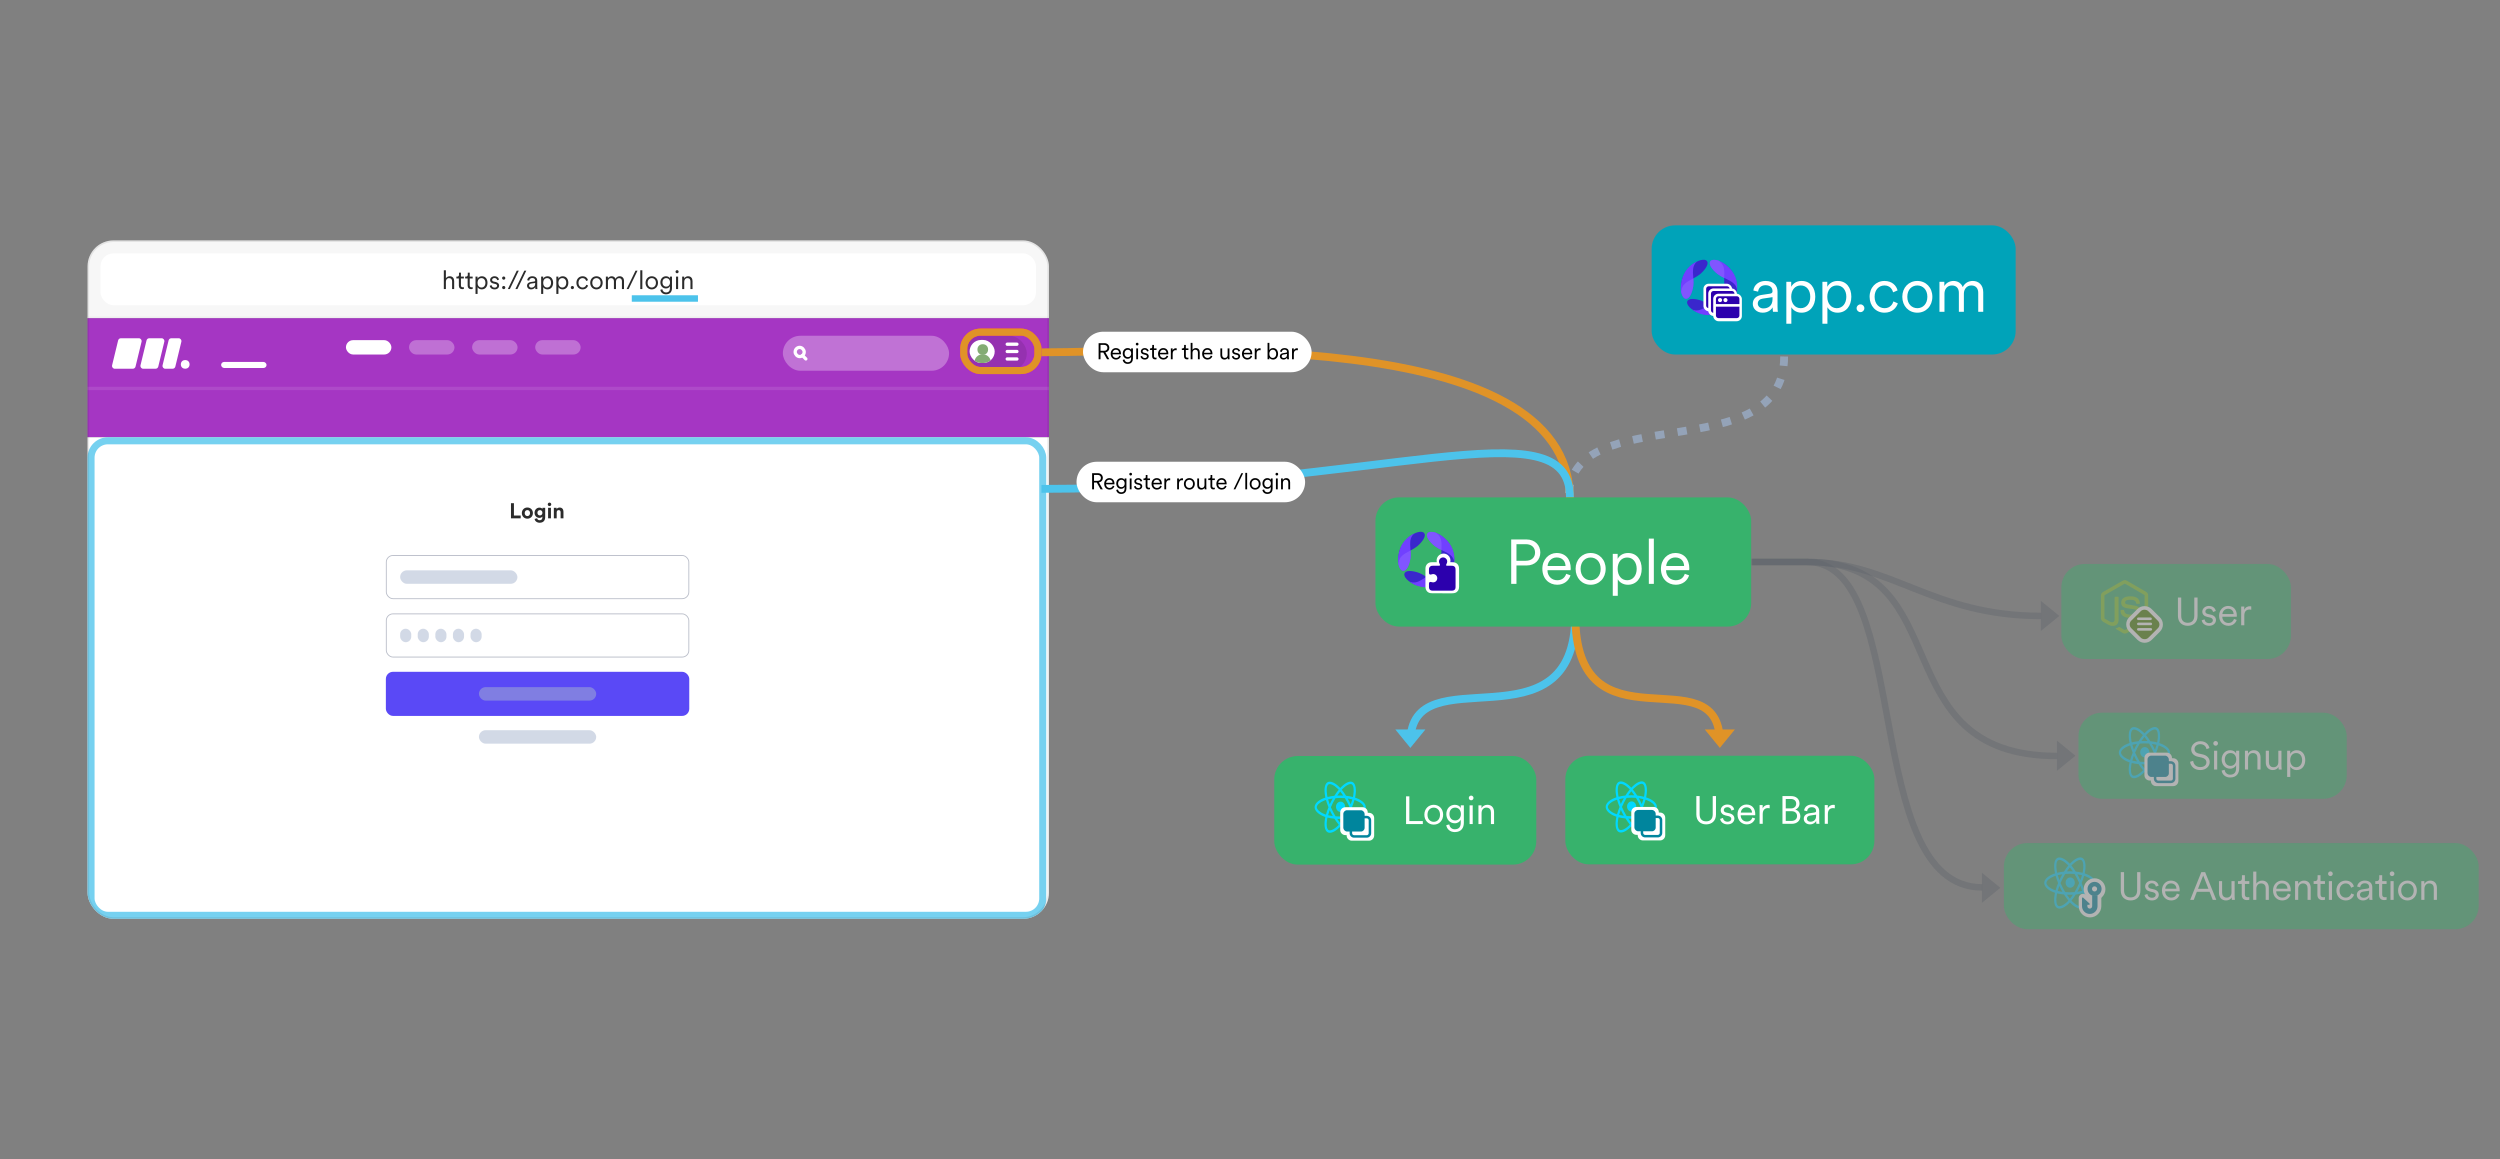 <svg width="1542" height="715" viewBox="0 0 1542 715" fill="none" xmlns="http://www.w3.org/2000/svg">
<rect x="0" y="0" width="1542" height="715" fill="#808080" stroke="none"/>
<rect x="965.489" y="466.136" width="190.626" height="67" rx="14.485" fill="#37B26C"/>
<g clip-path="url(#clip0_3629_46077)">
<path fill-rule="evenodd" clip-rule="evenodd" d="M1016.35 492.171C1016.02 492.041 1015.68 491.921 1015.33 491.81C1015.39 491.552 1015.44 491.292 1015.49 491.031C1016.26 486.831 1015.76 483.448 1014.04 482.335C1012.39 481.267 1009.7 482.38 1006.98 485.042C1006.71 485.305 1006.45 485.576 1006.19 485.854C1006.02 485.669 1005.84 485.488 1005.67 485.31C1002.81 482.464 999.954 481.264 998.237 482.381C996.591 483.452 996.103 486.633 996.796 490.613C996.865 491.007 996.943 491.399 997.03 491.788C996.625 491.918 996.235 492.055 995.861 492.202C992.517 493.512 990.381 495.566 990.381 497.696C990.381 499.896 992.673 502.103 996.157 503.441C996.439 503.549 996.724 503.65 997.011 503.742C996.918 504.161 996.835 504.584 996.763 505.009C996.102 508.92 996.618 512.025 998.26 513.089C999.956 514.188 1002.8 513.059 1005.57 510.336C1005.79 510.121 1006.01 509.892 1006.23 509.653C1006.51 509.954 1006.79 510.246 1007.09 510.529C1009.77 513.125 1012.42 514.174 1014.06 513.106C1015.76 512.004 1016.31 508.668 1015.59 504.609C1015.54 504.299 1015.47 503.983 1015.4 503.66C1015.6 503.594 1015.8 503.526 1015.99 503.454C1019.61 502.106 1021.97 499.926 1021.97 497.696C1021.97 495.558 1019.76 493.491 1016.35 492.171ZM1015.57 502.015C1015.39 502.079 1015.22 502.141 1015.04 502.201C1014.64 500.779 1014.1 499.266 1013.44 497.704C1014.07 496.178 1014.58 494.685 1014.97 493.272C1015.3 493.377 1015.61 493.488 1015.91 493.605C1018.84 494.736 1020.62 496.408 1020.62 497.696C1020.62 499.069 1018.69 500.85 1015.57 502.015H1015.57ZM1014.27 504.904C1014.59 506.699 1014.63 508.321 1014.42 509.59C1014.23 510.729 1013.85 511.489 1013.39 511.794C1012.39 512.441 1010.26 511.599 1007.97 509.379C1007.7 509.124 1007.44 508.853 1007.17 508.565C1008.06 507.471 1008.95 506.199 1009.82 504.786C1011.35 504.634 1012.79 504.385 1014.1 504.045C1014.16 504.337 1014.22 504.624 1014.27 504.904ZM1001.15 511.682C1000.18 512.068 999.402 512.079 998.934 511.775C997.938 511.13 997.524 508.636 998.089 505.292C998.156 504.897 998.233 504.504 998.319 504.113C999.613 504.435 1001.05 504.666 1002.58 504.806C1003.45 506.188 1004.37 507.458 1005.29 508.571C1005.09 508.784 1004.89 508.992 1004.69 509.194C1003.46 510.398 1002.23 511.252 1001.15 511.682H1001.15ZM996.593 502.006C995.053 501.415 993.781 500.646 992.909 499.807C992.126 499.052 991.73 498.304 991.73 497.696C991.73 496.404 993.445 494.755 996.305 493.634C996.664 493.494 997.027 493.366 997.392 493.249C997.787 494.694 998.306 496.205 998.932 497.733C998.298 499.284 997.772 500.819 997.373 502.281C997.111 502.196 996.851 502.105 996.593 502.006ZM998.121 490.321C997.527 486.911 997.921 484.339 998.913 483.694C999.97 483.006 1002.31 483.986 1004.77 486.444C1004.93 486.601 1005.09 486.766 1005.24 486.936C1004.33 488.044 1003.42 489.304 1002.55 490.679C1001.07 490.833 999.645 491.082 998.338 491.415C998.257 491.052 998.185 490.688 998.121 490.321V490.321ZM1011.75 494.103C1011.44 493.503 1011.12 492.911 1010.79 492.327C1011.79 492.47 1012.76 492.66 1013.67 492.893C1013.39 493.874 1013.05 494.899 1012.65 495.95C1012.36 495.328 1012.06 494.712 1011.75 494.103ZM1006.19 488.02C1006.81 488.778 1007.44 489.624 1008.05 490.542C1006.8 490.476 1005.56 490.476 1004.31 490.541C1004.93 489.631 1005.56 488.786 1006.19 488.02ZM1000.6 494.113C1000.29 494.717 999.99 495.329 999.706 495.949C999.313 494.901 998.977 493.872 998.702 492.877C999.603 492.65 1000.56 492.465 1001.57 492.324C1001.23 492.912 1000.91 493.508 1000.6 494.113ZM1001.59 503.176C1000.56 503.046 999.585 502.871 998.684 502.65C998.962 501.638 999.306 500.586 999.707 499.516C999.993 500.136 1000.29 500.749 1000.6 501.353C1000.92 501.969 1001.25 502.577 1001.59 503.176ZM1006.23 507.48C1005.59 506.704 1004.95 505.846 1004.33 504.923C1004.93 504.95 1005.55 504.963 1006.17 504.963C1006.82 504.963 1007.45 504.947 1008.08 504.916C1007.47 505.855 1006.84 506.715 1006.23 507.48ZM1012.67 499.461C1013.09 500.543 1013.45 501.589 1013.73 502.584C1012.81 502.819 1011.82 503.009 1010.78 503.149C1011.12 502.554 1011.44 501.952 1011.75 501.342C1012.07 500.723 1012.37 500.096 1012.67 499.461ZM1010.58 500.585C1010.1 501.519 1009.6 502.436 1009.07 503.333C1008.13 503.408 1007.16 503.447 1006.17 503.447C1005.19 503.447 1004.24 503.412 1003.31 503.345C1002.77 502.45 1002.25 501.532 1001.77 500.593C1001.29 499.659 1000.84 498.705 1000.42 497.733C1000.84 496.76 1001.29 495.805 1001.77 494.87V494.871C1002.25 493.936 1002.76 493.022 1003.3 492.13C1004.24 492.05 1005.2 492.009 1006.17 492.009C1007.15 492.009 1008.12 492.051 1009.06 492.131C1009.59 493.021 1010.1 493.932 1010.58 494.862C1011.06 495.795 1011.51 496.745 1011.94 497.711C1011.52 498.687 1011.07 499.645 1010.58 500.585H1010.58ZM1013.37 483.648C1014.42 484.334 1014.84 487.099 1014.17 490.725C1014.13 490.961 1014.08 491.196 1014.03 491.431C1012.72 491.091 1011.29 490.838 1009.81 490.681C1008.94 489.292 1008.04 488.029 1007.13 486.935C1007.37 486.679 1007.61 486.429 1007.86 486.186C1010.19 483.905 1012.37 483.005 1013.37 483.648ZM1009.21 497.463C1009.21 495.712 1007.94 494.293 1006.39 494.293C1004.83 494.293 1003.56 495.712 1003.56 497.463C1003.56 499.214 1004.83 500.633 1006.39 500.633C1007.94 500.633 1009.21 499.214 1009.21 497.463Z" fill="#00D8FF"/>
<path d="M1006.17 500.913C1006.17 499.153 1007.6 497.726 1009.36 497.726H1019.96C1021.72 497.726 1023.15 499.153 1023.15 500.913V511.739C1023.15 513.499 1021.72 514.926 1019.96 514.926H1009.36C1007.6 514.926 1006.17 513.499 1006.17 511.739V500.913Z" fill="white"/>
<path d="M1010.14 504.362C1010.14 502.602 1011.57 501.175 1013.33 501.175H1023.93C1025.69 501.175 1027.11 502.602 1027.11 504.362V515.188C1027.11 516.948 1025.69 518.375 1023.93 518.375H1013.33C1011.57 518.375 1010.14 516.948 1010.14 515.188V504.362Z" fill="white"/>
<rect x="1008.09" y="499.587" width="13.143" height="13.143" rx="2.312" fill="#00859D"/>
<path fill-rule="evenodd" clip-rule="evenodd" d="M1011.98 505.782C1011.98 504.258 1013.22 503.023 1014.74 503.023H1022.52C1024.04 503.023 1025.28 504.258 1025.28 505.782V513.767C1025.28 515.29 1024.04 516.526 1022.52 516.526H1014.74C1013.22 516.526 1011.98 515.29 1011.98 513.767V505.782ZM1014.74 504.564C1014.07 504.564 1013.52 505.11 1013.52 505.782V513.767C1013.52 514.439 1014.07 514.984 1014.74 514.984H1022.52C1023.19 514.984 1023.73 514.439 1023.73 513.767V505.782C1023.73 505.11 1023.19 504.564 1022.52 504.564H1014.74Z" fill="#00859D"/>
</g>
<path d="M1052.36 508.474C1048.89 508.474 1046.3 506.326 1046.3 502.342V491.02H1048.33V502.294C1048.33 505.046 1049.78 506.615 1052.36 506.615C1054.95 506.615 1056.4 505.046 1056.4 502.294V491.02H1058.42V502.342C1058.42 506.326 1055.84 508.474 1052.36 508.474ZM1060.98 505.095L1062.72 504.491C1062.89 505.819 1063.88 506.833 1065.62 506.833C1066.99 506.833 1067.86 506.06 1067.86 505.07C1067.86 504.201 1067.16 503.622 1066.1 503.38L1064.22 502.946C1062.45 502.536 1061.34 501.401 1061.34 499.735C1061.34 497.804 1063.18 496.235 1065.37 496.235C1068.37 496.235 1069.41 498.142 1069.67 499.325L1067.96 499.952C1067.81 499.156 1067.21 497.876 1065.37 497.876C1064.17 497.876 1063.23 498.649 1063.23 499.614C1063.23 500.435 1063.73 500.942 1064.75 501.184L1066.63 501.618C1068.66 502.077 1069.77 503.26 1069.77 504.974C1069.77 506.64 1068.34 508.474 1065.59 508.474C1062.55 508.474 1061.17 506.543 1060.98 505.095ZM1073.73 501.232H1080.64C1080.59 499.397 1079.41 497.949 1077.21 497.949C1075.21 497.949 1073.85 499.518 1073.73 501.232ZM1080.9 504.25L1082.57 504.853C1081.92 506.857 1080.11 508.474 1077.43 508.474C1074.34 508.474 1071.71 506.205 1071.71 502.318C1071.71 498.673 1074.26 496.235 1077.19 496.235C1080.69 496.235 1082.64 498.673 1082.64 502.198C1082.64 502.439 1082.62 502.705 1082.59 502.874H1073.68V502.97C1073.68 505.167 1075.35 506.736 1077.43 506.736C1079.38 506.736 1080.44 505.626 1080.9 504.25ZM1091.53 496.5V498.552C1091.21 498.456 1090.85 498.432 1090.51 498.432C1088.58 498.432 1087.25 499.542 1087.25 502.149V508.136H1085.32V496.573H1087.2V498.649C1087.95 496.959 1089.43 496.404 1090.7 496.404C1091.02 496.404 1091.36 496.452 1091.53 496.5ZM1099.42 491.02H1104.75C1108.01 491.02 1109.92 492.927 1109.92 495.631C1109.92 497.466 1108.86 498.818 1107.34 499.349C1109.27 499.832 1110.45 501.57 1110.45 503.501C1110.45 506.205 1108.33 508.136 1105.19 508.136H1099.42V491.02ZM1101.45 498.625H1104.75C1106.64 498.625 1107.89 497.418 1107.89 495.728C1107.89 493.941 1106.64 492.807 1104.49 492.807H1101.45V498.625ZM1101.45 506.35H1104.95C1107.02 506.35 1108.42 505.191 1108.42 503.38C1108.42 501.594 1107.19 500.363 1105.12 500.363H1101.45V506.35ZM1112.56 505.07C1112.56 503.043 1113.99 501.908 1116.01 501.618L1119.13 501.159C1119.97 501.039 1120.17 500.677 1120.17 500.17C1120.17 498.866 1119.3 497.876 1117.49 497.876C1115.8 497.876 1114.78 498.89 1114.61 500.363L1112.78 499.928C1113.02 497.731 1114.95 496.235 1117.44 496.235C1120.72 496.235 1122.1 498.118 1122.1 500.363V506.205C1122.1 507.171 1122.17 507.774 1122.24 508.136H1120.36C1120.31 507.871 1120.21 507.291 1120.21 506.398C1119.71 507.34 1118.45 508.474 1116.38 508.474C1113.99 508.474 1112.56 506.833 1112.56 505.07ZM1116.62 506.833C1118.62 506.833 1120.17 505.722 1120.17 503.26V502.487L1116.4 503.043C1115.29 503.212 1114.49 503.839 1114.49 504.974C1114.49 505.915 1115.29 506.833 1116.62 506.833ZM1131.7 496.5V498.552C1131.39 498.456 1131.02 498.432 1130.69 498.432C1128.75 498.432 1127.43 499.542 1127.43 502.149V508.136H1125.5V496.573H1127.38V498.649C1128.13 496.959 1129.6 496.404 1130.88 496.404C1131.19 496.404 1131.53 496.452 1131.7 496.5Z" fill="white"/>
<rect x="785.957" y="466.303" width="161.626" height="67" rx="14.485" fill="#37B26C"/>
<path fill-rule="evenodd" clip-rule="evenodd" d="M836.82 492.337C836.483 492.208 836.144 492.087 835.803 491.977C835.859 491.718 835.912 491.458 835.96 491.198C836.73 486.998 836.226 483.615 834.508 482.501C832.86 481.433 830.165 482.547 827.443 485.209C827.175 485.472 826.913 485.742 826.657 486.02C826.485 485.835 826.311 485.654 826.133 485.477C823.281 482.63 820.422 481.431 818.705 482.548C817.059 483.619 816.571 486.799 817.264 490.779C817.333 491.173 817.411 491.565 817.498 491.955C817.093 492.084 816.702 492.222 816.329 492.368C812.984 493.679 810.849 495.733 810.849 497.863C810.849 500.063 813.141 502.27 816.625 503.608C816.907 503.716 817.192 503.816 817.479 503.908C817.386 504.328 817.303 504.751 817.231 505.176C816.57 509.086 817.086 512.192 818.728 513.256C820.424 514.355 823.27 513.225 826.041 510.503C826.26 510.287 826.48 510.059 826.7 509.82C826.978 510.12 827.262 510.412 827.554 510.695C830.239 513.292 832.89 514.34 834.531 513.273C836.225 512.171 836.775 508.835 836.061 504.776C836.006 504.466 835.942 504.15 835.871 503.827C836.071 503.761 836.267 503.692 836.459 503.621C840.08 502.273 842.436 500.093 842.436 497.863C842.436 495.725 840.231 493.657 836.82 492.337ZM836.034 502.181C835.861 502.246 835.684 502.308 835.504 502.368C835.104 500.945 834.564 499.433 833.904 497.87C834.534 496.345 835.053 494.852 835.441 493.438C835.764 493.544 836.078 493.654 836.38 493.771C839.303 494.902 841.086 496.574 841.086 497.863C841.086 499.235 839.161 501.017 836.034 502.181H836.034ZM834.737 505.071C835.053 506.865 835.098 508.488 834.889 509.756C834.7 510.896 834.322 511.656 833.854 511.96C832.859 512.608 830.73 511.766 828.434 509.546C828.171 509.291 827.906 509.019 827.64 508.732C828.53 507.638 829.42 506.365 830.288 504.953C831.815 504.801 833.258 504.552 834.566 504.212C834.63 504.504 834.687 504.791 834.737 505.071ZM821.617 511.848C820.645 512.234 819.87 512.245 819.402 511.942C818.406 511.296 817.991 508.803 818.556 505.458C818.624 505.063 818.7 504.67 818.787 504.28C820.081 504.601 821.513 504.833 823.044 504.972C823.918 506.354 824.833 507.625 825.755 508.738C825.559 508.951 825.358 509.158 825.153 509.36C823.928 510.565 822.7 511.419 821.617 511.848H821.617ZM817.061 502.173C815.521 501.581 814.249 500.812 813.377 499.973C812.594 499.219 812.198 498.47 812.198 497.863C812.198 496.57 813.913 494.921 816.773 493.8C817.132 493.66 817.494 493.532 817.86 493.416C818.255 494.861 818.774 496.372 819.399 497.9C818.766 499.45 818.24 500.985 817.841 502.447C817.579 502.363 817.319 502.271 817.061 502.173ZM818.588 490.488C817.995 487.078 818.389 484.506 819.381 483.86C820.438 483.173 822.774 484.153 825.237 486.611C825.395 486.768 825.553 486.933 825.711 487.103C824.794 488.21 823.887 489.471 823.021 490.845C821.535 491 820.113 491.249 818.805 491.582C818.725 491.219 818.653 490.854 818.588 490.488V490.488ZM832.214 494.269C831.905 493.67 831.584 493.078 831.253 492.494C832.261 492.637 833.226 492.827 834.133 493.06C833.861 494.04 833.522 495.066 833.122 496.117C832.83 495.494 832.527 494.878 832.214 494.269ZM826.657 488.186C827.28 488.944 827.903 489.791 828.516 490.709C827.272 490.643 826.026 490.642 824.783 490.708C825.396 489.798 826.025 488.953 826.657 488.186ZM821.065 494.28C820.755 494.884 820.458 495.496 820.174 496.116C819.781 495.068 819.444 494.038 819.17 493.044C820.071 492.817 821.032 492.632 822.034 492.491C821.698 493.079 821.376 493.675 821.065 494.28ZM822.062 503.343C821.028 503.213 820.052 503.037 819.151 502.817C819.43 501.805 819.774 500.753 820.175 499.683C820.461 500.303 820.759 500.915 821.071 501.52C821.388 502.136 821.719 502.744 822.062 503.343ZM826.695 507.646C826.055 506.87 825.417 506.013 824.794 505.09C825.399 505.117 826.015 505.13 826.642 505.13C827.286 505.13 827.922 505.114 828.549 505.082C827.934 506.022 827.313 506.881 826.695 507.646ZM833.135 499.628C833.557 500.71 833.913 501.756 834.196 502.751C833.28 502.986 832.291 503.175 831.249 503.316C831.583 502.721 831.906 502.118 832.219 501.509C832.537 500.89 832.842 500.263 833.135 499.628ZM831.05 500.751C830.572 501.686 830.066 502.602 829.535 503.499C828.598 503.575 827.629 503.614 826.642 503.614C825.659 503.614 824.703 503.579 823.782 503.512C823.237 502.617 822.722 501.699 822.239 500.76C821.757 499.826 821.308 498.872 820.891 497.899C821.307 496.927 821.755 495.972 822.234 495.037V495.037C822.714 494.102 823.225 493.188 823.766 492.297C824.705 492.217 825.669 492.175 826.642 492.175C827.62 492.175 828.585 492.217 829.524 492.298C830.06 493.188 830.567 494.099 831.046 495.029C831.527 495.962 831.981 496.912 832.407 497.878C831.986 498.853 831.533 499.812 831.05 500.751H831.05ZM833.834 483.815C834.891 484.501 835.303 487.266 834.638 490.891C834.595 491.128 834.547 491.363 834.496 491.597C833.186 491.257 831.763 491.004 830.273 490.847C829.405 489.458 828.506 488.195 827.603 487.102C827.839 486.846 828.082 486.596 828.329 486.353C830.661 484.072 832.841 483.171 833.834 483.815ZM829.674 497.63C829.674 495.879 828.411 494.459 826.853 494.459C825.296 494.459 824.033 495.879 824.033 497.63C824.033 499.381 825.296 500.8 826.853 500.8C828.411 500.8 829.674 499.381 829.674 497.63Z" fill="#00D8FF"/>
<path d="M826.642 501.079C826.642 499.319 828.068 497.893 829.828 497.893H840.427C842.187 497.893 843.614 499.319 843.614 501.079V511.906C843.614 513.666 842.187 515.092 840.427 515.092H829.828C828.068 515.092 826.642 513.666 826.642 511.906V501.079Z" fill="white"/>
<path d="M830.61 504.528C830.61 502.768 832.036 501.342 833.796 501.342H844.395C846.155 501.342 847.582 502.768 847.582 504.528V515.354C847.582 517.114 846.155 518.541 844.395 518.541H833.796C832.036 518.541 830.61 517.114 830.61 515.354V504.528Z" fill="white"/>
<rect x="828.556" y="499.753" width="13.143" height="13.143" rx="2.312" fill="#00859D"/>
<path fill-rule="evenodd" clip-rule="evenodd" d="M832.449 505.949C832.449 504.425 833.685 503.19 835.209 503.19H842.983C844.507 503.19 845.743 504.425 845.743 505.949V513.933C845.743 515.457 844.507 516.693 842.983 516.693H835.209C833.685 516.693 832.449 515.457 832.449 513.933V505.949ZM835.209 504.731C834.536 504.731 833.991 505.276 833.991 505.949V513.933C833.991 514.606 834.536 515.151 835.209 515.151H842.983C843.656 515.151 844.201 514.606 844.201 513.933V505.949C844.201 505.276 843.656 504.731 842.983 504.731H835.209Z" fill="#00859D"/>
<path d="M877.594 508.303H867.262V491.187H869.29V506.444H877.594V508.303ZM884.336 496.401C887.668 496.401 890.13 498.96 890.13 502.509C890.13 506.082 887.668 508.641 884.336 508.641C881.005 508.641 878.542 506.082 878.542 502.509C878.542 498.96 881.005 496.401 884.336 496.401ZM884.336 498.139C882.26 498.139 880.474 499.709 880.474 502.509C880.474 505.334 882.26 506.903 884.336 506.903C886.413 506.903 888.199 505.334 888.199 502.509C888.199 499.709 886.413 498.139 884.336 498.139ZM892.069 508.955L893.928 508.496C894.121 510.186 895.401 511.49 897.284 511.49C899.988 511.49 900.977 509.896 900.977 507.506V505.647C900.446 506.758 899.191 507.796 897.308 507.796C894.242 507.796 892.093 505.358 892.093 502.123C892.093 498.888 894.218 496.401 897.356 496.401C899.167 496.401 900.422 497.246 901.002 498.381V496.739H902.909V507.434C902.909 510.283 901.605 513.228 897.284 513.228C894.435 513.228 892.359 511.393 892.069 508.955ZM901.074 502.099C901.074 499.709 899.65 498.139 897.549 498.139C895.449 498.139 894.025 499.709 894.025 502.099C894.025 504.489 895.449 506.058 897.549 506.058C899.65 506.058 901.074 504.489 901.074 502.099ZM908.371 508.303H906.44V496.739H908.371V508.303ZM905.957 492.177C905.957 491.38 906.609 490.728 907.405 490.728C908.202 490.728 908.854 491.38 908.854 492.177C908.854 492.973 908.202 493.625 907.405 493.625C906.609 493.625 905.957 492.973 905.957 492.177ZM913.835 501.495V508.303H911.904V496.739H913.787V498.477C914.535 497.126 915.887 496.401 917.408 496.401C920.184 496.401 921.536 498.381 921.536 500.892V508.303H919.605V501.181C919.605 499.491 918.832 498.139 916.732 498.139C914.873 498.139 913.835 499.684 913.835 501.495Z" fill="white"/>
<g opacity="0.4">
<rect x="1282" y="439.581" width="165.455" height="53.111" rx="14.485" fill="#37B26C"/>
<path fill-rule="evenodd" clip-rule="evenodd" d="M1332.86 458.671C1332.53 458.541 1332.19 458.421 1331.85 458.31C1331.9 458.052 1331.95 457.792 1332 457.531C1332.77 453.331 1332.27 449.948 1330.55 448.835C1328.9 447.767 1326.21 448.88 1323.49 451.542C1323.22 451.805 1322.96 452.076 1322.7 452.354C1322.53 452.169 1322.35 451.988 1322.18 451.81C1319.32 448.964 1316.46 447.764 1314.75 448.881C1313.1 449.952 1312.61 453.133 1313.31 457.113C1313.38 457.507 1313.45 457.899 1313.54 458.288C1313.14 458.418 1312.75 458.555 1312.37 458.702C1309.03 460.012 1306.89 462.066 1306.89 464.196C1306.89 466.396 1309.18 468.603 1312.67 469.941C1312.95 470.049 1313.23 470.15 1313.52 470.242C1313.43 470.661 1313.35 471.084 1313.27 471.509C1312.61 475.42 1313.13 478.525 1314.77 479.589C1316.47 480.688 1319.31 479.559 1322.08 476.836C1322.3 476.621 1322.52 476.392 1322.74 476.153C1323.02 476.454 1323.31 476.746 1323.6 477.029C1326.28 479.625 1328.93 480.674 1330.57 479.606C1332.27 478.504 1332.82 475.168 1332.1 471.109C1332.05 470.799 1331.99 470.483 1331.91 470.16C1332.11 470.094 1332.31 470.026 1332.5 469.954C1336.12 468.606 1338.48 466.426 1338.48 464.196C1338.48 462.058 1336.27 459.991 1332.86 458.671ZM1332.08 468.515C1331.9 468.579 1331.73 468.641 1331.55 468.701C1331.15 467.279 1330.61 465.766 1329.95 464.204C1330.58 462.678 1331.1 461.185 1331.48 459.772C1331.81 459.877 1332.12 459.988 1332.42 460.105C1335.35 461.236 1337.13 462.908 1337.13 464.196C1337.13 465.569 1335.2 467.35 1332.08 468.515H1332.08ZM1330.78 471.404C1331.1 473.199 1331.14 474.821 1330.93 476.09C1330.74 477.229 1330.37 477.989 1329.9 478.294C1328.9 478.941 1326.77 478.099 1324.48 475.879C1324.21 475.624 1323.95 475.353 1323.68 475.065C1324.57 473.971 1325.46 472.699 1326.33 471.286C1327.86 471.134 1329.3 470.885 1330.61 470.545C1330.67 470.837 1330.73 471.124 1330.78 471.404ZM1317.66 478.182C1316.69 478.568 1315.91 478.579 1315.44 478.275C1314.45 477.63 1314.03 475.136 1314.6 471.792C1314.67 471.397 1314.74 471.004 1314.83 470.613C1316.12 470.935 1317.56 471.166 1319.09 471.306C1319.96 472.688 1320.88 473.958 1321.8 475.071C1321.6 475.284 1321.4 475.492 1321.2 475.694C1319.97 476.898 1318.74 477.752 1317.66 478.182H1317.66ZM1313.1 468.506C1311.56 467.915 1310.29 467.146 1309.42 466.307C1308.64 465.552 1308.24 464.804 1308.24 464.196C1308.24 462.904 1309.96 461.255 1312.82 460.134C1313.17 459.994 1313.54 459.866 1313.9 459.749C1314.3 461.194 1314.82 462.705 1315.44 464.233C1314.81 465.784 1314.28 467.319 1313.88 468.781C1313.62 468.696 1313.36 468.605 1313.1 468.506ZM1314.63 456.821C1314.04 453.411 1314.43 450.839 1315.42 450.194C1316.48 449.506 1318.82 450.486 1321.28 452.944C1321.44 453.101 1321.6 453.266 1321.75 453.436C1320.84 454.544 1319.93 455.804 1319.06 457.179C1317.58 457.333 1316.16 457.582 1314.85 457.915C1314.77 457.552 1314.7 457.188 1314.63 456.821V456.821ZM1328.26 460.603C1327.95 460.003 1327.63 459.411 1327.3 458.827C1328.3 458.97 1329.27 459.16 1330.18 459.393C1329.9 460.374 1329.56 461.399 1329.17 462.45C1328.87 461.828 1328.57 461.212 1328.26 460.603ZM1322.7 454.52C1323.32 455.278 1323.95 456.124 1324.56 457.042C1323.32 456.976 1322.07 456.976 1320.83 457.041C1321.44 456.131 1322.07 455.286 1322.7 454.52ZM1317.11 460.613C1316.8 461.217 1316.5 461.829 1316.22 462.449C1315.82 461.401 1315.49 460.372 1315.21 459.377C1316.11 459.15 1317.08 458.965 1318.08 458.824C1317.74 459.412 1317.42 460.008 1317.11 460.613ZM1318.11 469.676C1317.07 469.546 1316.1 469.371 1315.19 469.15C1315.47 468.138 1315.82 467.086 1316.22 466.016C1316.5 466.636 1316.8 467.249 1317.11 467.853C1317.43 468.469 1317.76 469.077 1318.11 469.676ZM1322.74 473.98C1322.1 473.204 1321.46 472.346 1320.84 471.423C1321.44 471.45 1322.06 471.463 1322.69 471.463C1323.33 471.463 1323.97 471.447 1324.59 471.416C1323.98 472.355 1323.36 473.215 1322.74 473.98ZM1329.18 465.961C1329.6 467.043 1329.96 468.089 1330.24 469.084C1329.32 469.319 1328.33 469.509 1327.29 469.649C1327.63 469.054 1327.95 468.452 1328.26 467.842C1328.58 467.223 1328.89 466.596 1329.18 465.961ZM1327.09 467.085C1326.61 468.019 1326.11 468.936 1325.58 469.833C1324.64 469.908 1323.67 469.947 1322.69 469.947C1321.7 469.947 1320.75 469.912 1319.83 469.845C1319.28 468.95 1318.76 468.032 1318.28 467.093C1317.8 466.159 1317.35 465.205 1316.93 464.233C1317.35 463.26 1317.8 462.305 1318.28 461.37V461.371C1318.76 460.436 1319.27 459.522 1319.81 458.63C1320.75 458.55 1321.71 458.509 1322.69 458.509C1323.66 458.509 1324.63 458.551 1325.57 458.631C1326.1 459.521 1326.61 460.432 1327.09 461.362C1327.57 462.295 1328.02 463.245 1328.45 464.211C1328.03 465.187 1327.58 466.145 1327.09 467.085H1327.09ZM1329.88 450.148C1330.93 450.834 1331.35 453.599 1330.68 457.225C1330.64 457.461 1330.59 457.696 1330.54 457.931C1329.23 457.591 1327.81 457.338 1326.32 457.181C1325.45 455.792 1324.55 454.529 1323.65 453.435C1323.88 453.179 1324.12 452.929 1324.37 452.686C1326.7 450.405 1328.88 449.505 1329.88 450.148ZM1325.72 463.963C1325.72 462.212 1324.45 460.793 1322.9 460.793C1321.34 460.793 1320.08 462.212 1320.08 463.963C1320.08 465.714 1321.34 467.133 1322.9 467.133C1324.45 467.133 1325.72 465.714 1325.72 463.963Z" fill="#00D8FF"/>
<path d="M1322.68 467.413C1322.68 465.653 1324.11 464.226 1325.87 464.226H1336.47C1338.23 464.226 1339.66 465.653 1339.66 467.413V478.239C1339.66 479.999 1338.23 481.426 1336.47 481.426H1325.87C1324.11 481.426 1322.68 479.999 1322.68 478.239V467.413Z" fill="white"/>
<path d="M1326.65 470.862C1326.65 469.102 1328.08 467.675 1329.84 467.675H1340.44C1342.2 467.675 1343.62 469.102 1343.62 470.862V481.688C1343.62 483.448 1342.2 484.875 1340.44 484.875H1329.84C1328.08 484.875 1326.65 483.448 1326.65 481.688V470.862Z" fill="white"/>
<rect x="1324.6" y="466.087" width="13.143" height="13.143" rx="2.312" fill="#00859D"/>
<path fill-rule="evenodd" clip-rule="evenodd" d="M1328.49 472.282C1328.49 470.758 1329.73 469.523 1331.25 469.523H1339.03C1340.55 469.523 1341.79 470.758 1341.79 472.282V480.267C1341.79 481.79 1340.55 483.026 1339.03 483.026H1331.25C1329.73 483.026 1328.49 481.79 1328.49 480.267V472.282ZM1331.25 471.064C1330.58 471.064 1330.03 471.61 1330.03 472.282V480.267C1330.03 480.939 1330.58 481.484 1331.25 481.484H1339.03C1339.7 481.484 1340.24 480.939 1340.24 480.267V472.282C1340.24 471.61 1339.7 471.064 1339.03 471.064H1331.25Z" fill="#00859D"/>
<path d="M1362.79 461.407L1360.98 462.059C1360.72 460.61 1359.58 459.017 1357.12 458.993C1355.14 458.993 1353.57 460.296 1353.57 462.035C1353.57 463.411 1354.46 464.4 1356.03 464.738L1358.54 465.294C1361.3 465.897 1362.94 467.611 1362.94 470.025C1362.94 472.657 1360.69 474.974 1357.12 474.974C1353.16 474.974 1351.16 472.391 1350.84 469.88L1352.75 469.277C1352.94 471.305 1354.42 473.14 1357.12 473.14C1359.58 473.14 1360.91 471.836 1360.91 470.194C1360.91 468.794 1359.94 467.708 1358.13 467.297L1355.62 466.742C1353.26 466.211 1351.54 464.666 1351.54 462.155C1351.54 459.476 1354.01 457.182 1357.1 457.182C1360.79 457.182 1362.36 459.427 1362.79 461.407ZM1367.57 474.636H1365.64V463.073H1367.57V474.636ZM1365.16 458.51C1365.16 457.713 1365.81 457.061 1366.61 457.061C1367.4 457.061 1368.06 457.713 1368.06 458.51C1368.06 459.307 1367.4 459.958 1366.61 459.958C1365.81 459.958 1365.16 459.307 1365.16 458.51ZM1370.31 475.288L1372.17 474.829C1372.36 476.519 1373.64 477.823 1375.52 477.823C1378.23 477.823 1379.22 476.23 1379.22 473.84V471.981C1378.69 473.091 1377.43 474.129 1375.55 474.129C1372.48 474.129 1370.33 471.691 1370.33 468.456C1370.33 465.221 1372.46 462.735 1375.6 462.735C1377.41 462.735 1378.66 463.58 1379.24 464.714V463.073H1381.15V473.767C1381.15 476.616 1379.85 479.561 1375.52 479.561C1372.68 479.561 1370.6 477.726 1370.31 475.288ZM1379.31 468.432C1379.31 466.042 1377.89 464.473 1375.79 464.473C1373.69 464.473 1372.26 466.042 1372.26 468.432C1372.26 470.822 1373.69 472.391 1375.79 472.391C1377.89 472.391 1379.31 470.822 1379.31 468.432ZM1386.61 467.828V474.636H1384.68V463.073H1386.56V464.811C1387.31 463.459 1388.66 462.735 1390.18 462.735C1392.96 462.735 1394.31 464.714 1394.31 467.225V474.636H1392.38V467.515C1392.38 465.825 1391.61 464.473 1389.51 464.473C1387.65 464.473 1386.61 466.018 1386.61 467.828ZM1405.37 473.067C1404.81 474.25 1403.41 474.974 1401.89 474.974C1399.09 474.974 1397.54 472.898 1397.54 470.339V463.073H1399.47V470.025C1399.47 471.715 1400.27 473.236 1402.32 473.236C1404.23 473.236 1405.27 471.884 1405.27 470.049V463.073H1407.2V472.464C1407.2 473.357 1407.27 474.178 1407.34 474.636H1405.49C1405.41 474.371 1405.37 473.743 1405.37 473.164V473.067ZM1412.65 479.223H1410.72V463.073H1412.6V465.004C1413.21 463.821 1414.56 462.735 1416.61 462.735C1420.01 462.735 1421.87 465.39 1421.87 468.842C1421.87 472.295 1419.89 474.974 1416.56 474.974C1414.58 474.974 1413.25 473.936 1412.65 472.85V479.223ZM1416.27 473.236C1418.49 473.236 1419.94 471.401 1419.94 468.842C1419.94 466.283 1418.52 464.473 1416.27 464.473C1414.03 464.473 1412.6 466.283 1412.6 468.842C1412.6 471.401 1414.05 473.236 1416.27 473.236Z" fill="white"/>
</g>
<g opacity="0.4">
<rect x="1271.44" y="347.843" width="141.626" height="58.626" rx="14.485" fill="#37B26C"/>
<g clip-path="url(#clip1_3629_46077)">
<path d="M1323.83 365.142L1311.82 358.167C1311.06 357.736 1310.07 357.736 1309.31 358.167L1297.17 365.142C1296.39 365.592 1295.83 366.437 1295.83 367.342V381.274C1295.83 382.178 1296.4 383.023 1297.18 383.475L1300.39 385.297C1301.92 386.053 1302.46 386.053 1303.16 386.053C1305.43 386.053 1306.73 384.68 1306.73 382.286V368.531C1306.73 368.337 1306.63 368.048 1306.44 368.048H1304.91C1304.71 368.048 1304.28 368.337 1304.28 368.531V382.285C1304.28 383.347 1303.32 384.403 1301.52 383.506L1298.21 381.595C1298.09 381.533 1298.01 381.406 1298.01 381.274V367.342C1298.01 367.21 1298.16 367.078 1298.28 367.011L1310.38 360.048C1310.49 359.984 1310.66 359.984 1310.77 360.048L1322.73 367.009C1322.84 367.078 1322.8 367.206 1322.8 367.342V381.274C1322.8 381.406 1322.85 381.536 1322.74 381.6L1310.73 388.567C1310.63 388.629 1310.5 388.629 1310.38 388.567L1307.3 386.729C1307.21 386.675 1307.1 386.655 1307.01 386.705C1306.16 387.191 1306 387.256 1305.19 387.534C1305 387.603 1304.7 387.723 1305.3 388.06L1309.34 390.444C1309.72 390.667 1310.16 390.784 1310.6 390.784C1311.05 390.784 1311.49 390.668 1311.87 390.444L1323.83 383.475C1324.61 383.02 1324.98 382.178 1324.98 381.274V367.342C1324.98 366.437 1324.61 365.594 1323.83 365.142ZM1314.33 379.066C1311.14 379.066 1310.43 378.185 1310.2 376.596C1310.17 376.425 1310.03 376.22 1309.85 376.22H1308.29C1308.1 376.22 1307.94 376.455 1307.94 376.647C1307.94 378.681 1309.05 381.145 1314.33 381.145C1318.16 381.145 1320.35 379.659 1320.35 377.029C1320.35 374.422 1318.59 373.737 1314.88 373.246C1311.13 372.751 1310.75 372.501 1310.75 371.622C1310.75 370.898 1311.07 369.933 1313.85 369.933C1316.33 369.933 1317.24 370.465 1317.62 372.137C1317.65 372.294 1317.79 372.407 1317.96 372.407H1319.52C1319.62 372.407 1319.71 372.368 1319.78 372.299C1319.84 372.225 1319.88 372.132 1319.87 372.032C1319.63 369.153 1317.72 367.811 1313.85 367.811C1310.41 367.811 1308.35 369.265 1308.35 371.7C1308.35 374.342 1310.4 375.072 1313.7 375.399C1317.65 375.786 1317.96 376.364 1317.96 377.141C1317.96 378.491 1316.87 379.066 1314.33 379.066Z" fill="#83CD29"/>
<path d="M1313.28 389.543C1310.84 387.104 1310.84 383.149 1313.28 380.71L1318.31 375.683C1320.75 373.244 1324.7 373.244 1327.14 375.683L1332.24 380.781C1334.68 383.22 1334.68 387.175 1332.24 389.614L1327.21 394.64C1324.78 397.08 1320.82 397.08 1318.38 394.64L1313.28 389.543Z" fill="white"/>
<rect x="1312.26" y="385.135" width="14.819" height="14.896" rx="3.219" transform="rotate(-45 1312.26 385.135)" fill="#488300"/>
<path d="M1318.92 384.836H1326.6" stroke="white" stroke-width="1.609" stroke-linecap="round"/>
<path d="M1318.92 388.182H1326.6" stroke="white" stroke-width="1.609" stroke-linecap="round"/>
<path d="M1318.92 381.671H1326.44" stroke="white" stroke-width="1.609" stroke-linecap="round"/>
</g>
<path d="M1349.41 385.995C1345.93 385.995 1343.35 383.846 1343.35 379.863V368.54H1345.37V379.814C1345.37 382.566 1346.82 384.136 1349.41 384.136C1351.99 384.136 1353.44 382.566 1353.44 379.814V368.54H1355.46V379.863C1355.46 383.846 1352.88 385.995 1349.41 385.995ZM1358.02 382.615L1359.76 382.011C1359.93 383.339 1360.92 384.353 1362.66 384.353C1364.03 384.353 1364.9 383.58 1364.9 382.591C1364.9 381.722 1364.2 381.142 1363.14 380.901L1361.26 380.466C1359.5 380.056 1358.38 378.921 1358.38 377.255C1358.38 375.324 1360.22 373.755 1362.42 373.755C1365.41 373.755 1366.45 375.662 1366.71 376.845L1365 377.473C1364.85 376.676 1364.25 375.396 1362.42 375.396C1361.21 375.396 1360.27 376.169 1360.27 377.135C1360.27 377.955 1360.77 378.462 1361.79 378.704L1363.67 379.138C1365.7 379.597 1366.81 380.78 1366.81 382.494C1366.81 384.16 1365.39 385.995 1362.63 385.995C1359.59 385.995 1358.22 384.063 1358.02 382.615ZM1370.78 378.752H1377.68C1377.63 376.917 1376.45 375.469 1374.25 375.469C1372.25 375.469 1370.9 377.038 1370.78 378.752ZM1377.95 381.77L1379.61 382.373C1378.96 384.377 1377.15 385.995 1374.47 385.995C1371.38 385.995 1368.75 383.725 1368.75 379.838C1368.75 376.193 1371.31 373.755 1374.23 373.755C1377.73 373.755 1379.68 376.193 1379.68 379.718C1379.68 379.959 1379.66 380.225 1379.63 380.394H1370.73V380.49C1370.73 382.687 1372.39 384.256 1374.47 384.256C1376.42 384.256 1377.49 383.146 1377.95 381.77ZM1388.57 374.02V376.072C1388.25 375.976 1387.89 375.952 1387.55 375.952C1385.62 375.952 1384.29 377.062 1384.29 379.669V385.657H1382.36V374.093H1384.25V376.169C1384.99 374.479 1386.47 373.924 1387.75 373.924C1388.06 373.924 1388.4 373.972 1388.57 374.02Z" fill="white"/>
</g>
<g opacity="0.4">
<rect x="1236" y="520" width="292.869" height="53.111" rx="14.485" fill="#37B26C"/>
<g clip-path="url(#clip2_3629_46077)">
<path fill-rule="evenodd" clip-rule="evenodd" d="M1286.86 539.09C1286.53 538.96 1286.19 538.84 1285.85 538.73C1285.9 538.471 1285.95 538.211 1286 537.95C1286.77 533.751 1286.27 530.368 1284.55 529.254C1282.9 528.186 1280.21 529.299 1277.49 531.962C1277.22 532.224 1276.96 532.495 1276.7 532.773C1276.53 532.588 1276.35 532.407 1276.18 532.229C1273.32 529.383 1270.46 528.183 1268.75 529.3C1267.1 530.371 1266.61 533.552 1267.31 537.532C1267.38 537.926 1267.45 538.318 1267.54 538.708C1267.14 538.837 1266.75 538.974 1266.37 539.121C1263.03 540.431 1260.89 542.485 1260.89 544.615C1260.89 546.816 1263.18 549.023 1266.67 550.361C1266.95 550.469 1267.23 550.569 1267.52 550.661C1267.43 551.081 1267.35 551.503 1267.27 551.928C1266.61 555.839 1267.13 558.944 1268.77 560.009C1270.47 561.108 1273.31 559.978 1276.08 557.255C1276.3 557.04 1276.52 556.812 1276.74 556.572C1277.02 556.873 1277.31 557.165 1277.6 557.448C1280.28 560.044 1282.93 561.093 1284.57 560.025C1286.27 558.923 1286.82 555.587 1286.1 551.529C1286.05 551.219 1285.99 550.902 1285.91 550.58C1286.11 550.513 1286.31 550.445 1286.5 550.374C1290.12 549.025 1292.48 546.845 1292.48 544.615C1292.48 542.477 1290.27 540.41 1286.86 539.09ZM1286.08 548.934C1285.9 548.998 1285.73 549.06 1285.55 549.12C1285.15 547.698 1284.61 546.185 1283.95 544.623C1284.58 543.097 1285.1 541.604 1285.48 540.191C1285.81 540.296 1286.12 540.407 1286.42 540.524C1289.35 541.655 1291.13 543.327 1291.13 544.615C1291.13 545.988 1289.2 547.77 1286.08 548.934H1286.08ZM1284.78 551.823C1285.1 553.618 1285.14 555.24 1284.93 556.509C1284.74 557.649 1284.37 558.408 1283.9 558.713C1282.9 559.36 1280.77 558.519 1278.48 556.298C1278.21 556.044 1277.95 555.772 1277.68 555.484C1278.57 554.39 1279.46 553.118 1280.33 551.706C1281.86 551.553 1283.3 551.304 1284.61 550.964C1284.67 551.257 1284.73 551.543 1284.78 551.823ZM1271.66 558.601C1270.69 558.987 1269.91 558.998 1269.44 558.695C1268.45 558.049 1268.03 555.555 1268.6 552.211C1268.67 551.816 1268.74 551.423 1268.83 551.032C1270.12 551.354 1271.56 551.585 1273.09 551.725C1273.96 553.107 1274.88 554.378 1275.8 555.49C1275.6 555.703 1275.4 555.911 1275.2 556.113C1273.97 557.317 1272.74 558.171 1271.66 558.601H1271.66ZM1267.1 548.925C1265.56 548.334 1264.29 547.565 1263.42 546.726C1262.64 545.972 1262.24 545.223 1262.24 544.615C1262.24 543.323 1263.96 541.674 1266.82 540.553C1267.17 540.413 1267.54 540.285 1267.9 540.168C1268.3 541.614 1268.82 543.124 1269.44 544.652C1268.81 546.203 1268.28 547.738 1267.88 549.2C1267.62 549.116 1267.36 549.024 1267.1 548.925ZM1268.63 537.24C1268.04 533.83 1268.43 531.258 1269.42 530.613C1270.48 529.925 1272.82 530.906 1275.28 533.363C1275.44 533.521 1275.6 533.685 1275.75 533.855C1274.84 534.963 1273.93 536.224 1273.06 537.598C1271.58 537.753 1270.16 538.001 1268.85 538.334C1268.77 537.972 1268.7 537.607 1268.63 537.24V537.24ZM1282.26 541.022C1281.95 540.422 1281.63 539.83 1281.3 539.246C1282.3 539.389 1283.27 539.579 1284.18 539.812C1283.9 540.793 1283.56 541.818 1283.17 542.869C1282.87 542.247 1282.57 541.631 1282.26 541.022ZM1276.7 534.939C1277.32 535.697 1277.95 536.543 1278.56 537.461C1277.32 537.395 1276.07 537.395 1274.83 537.46C1275.44 536.551 1276.07 535.706 1276.7 534.939ZM1271.11 541.032C1270.8 541.636 1270.5 542.248 1270.22 542.868C1269.82 541.821 1269.49 540.791 1269.21 539.796C1270.11 539.569 1271.08 539.384 1272.08 539.244C1271.74 539.831 1271.42 540.428 1271.11 541.032ZM1272.11 550.095C1271.07 549.966 1270.1 549.79 1269.19 549.569C1269.47 548.557 1269.82 547.505 1270.22 546.435C1270.5 547.055 1270.8 547.668 1271.11 548.272C1271.43 548.889 1271.76 549.497 1272.11 550.095ZM1276.74 554.399C1276.1 553.623 1275.46 552.765 1274.84 551.842C1275.44 551.869 1276.06 551.883 1276.69 551.883C1277.33 551.883 1277.97 551.866 1278.59 551.835C1277.98 552.775 1277.36 553.634 1276.74 554.399ZM1283.18 546.381C1283.6 547.462 1283.96 548.509 1284.24 549.504C1283.32 549.739 1282.33 549.928 1281.29 550.068C1281.63 549.473 1281.95 548.871 1282.26 548.262C1282.58 547.642 1282.89 547.015 1283.18 546.381ZM1281.09 547.504C1280.61 548.438 1280.11 549.355 1279.58 550.252C1278.64 550.327 1277.67 550.366 1276.69 550.366C1275.7 550.366 1274.75 550.332 1273.83 550.265C1273.28 549.369 1272.76 548.451 1272.28 547.512C1271.8 546.578 1271.35 545.624 1270.93 544.652C1271.35 543.679 1271.8 542.724 1272.28 541.79V541.79C1272.76 540.855 1273.27 539.941 1273.81 539.049C1274.75 538.97 1275.71 538.928 1276.69 538.928C1277.66 538.928 1278.63 538.97 1279.57 539.05C1280.1 539.94 1280.61 540.851 1281.09 541.782C1281.57 542.714 1282.02 543.664 1282.45 544.63C1282.03 545.606 1281.58 546.564 1281.09 547.504H1281.09ZM1283.88 530.568C1284.93 531.253 1285.35 534.018 1284.68 537.644C1284.64 537.88 1284.59 538.116 1284.54 538.35C1283.23 538.01 1281.81 537.757 1280.32 537.6C1279.45 536.211 1278.55 534.948 1277.65 533.854C1277.88 533.598 1278.12 533.348 1278.37 533.106C1280.7 530.825 1282.88 529.924 1283.88 530.568ZM1279.72 544.382C1279.72 542.631 1278.45 541.212 1276.9 541.212C1275.34 541.212 1274.08 542.631 1274.08 544.382C1274.08 546.133 1275.34 547.553 1276.9 547.553C1278.45 547.553 1279.72 546.133 1279.72 544.382Z" fill="#00D8FF"/>
<path fill-rule="evenodd" clip-rule="evenodd" d="M1291.91 555.185C1288.2 555.185 1285.2 552.177 1285.2 548.469C1285.2 544.76 1288.2 541.73 1291.91 541.73C1295.62 541.73 1298.63 544.738 1298.63 548.446C1298.63 552.155 1295.62 555.162 1291.91 555.162V555.185Z" fill="white"/>
<path fill-rule="evenodd" clip-rule="evenodd" d="M1289.13 565.869C1285.29 565.869 1282.15 562.748 1282.15 558.881V553.959C1282.15 552.508 1283.33 551.322 1284.78 551.322C1285.44 551.322 1286.08 551.564 1286.58 552.025L1288.41 553.739V552.377H1296.1V558.881C1296.1 562.726 1292.98 565.869 1289.11 565.869H1289.13Z" fill="white"/>
<path fill-rule="evenodd" clip-rule="evenodd" d="M1291.92 549.861C1292.8 549.861 1293.51 549.149 1293.51 548.269C1293.51 547.39 1292.8 546.678 1291.92 546.678C1291.04 546.678 1290.33 547.39 1290.33 548.269C1290.33 549.149 1291.04 549.861 1291.92 549.861ZM1291.92 552.608C1294.32 552.608 1296.26 550.666 1296.26 548.269C1296.26 545.873 1294.32 543.931 1291.92 543.931C1289.52 543.931 1287.58 545.873 1287.58 548.269C1287.58 550.666 1289.52 552.608 1291.92 552.608Z" fill="#00859D"/>
<path fill-rule="evenodd" clip-rule="evenodd" d="M1290.45 558.937V552.206H1293.75V558.937C1293.75 561.579 1291.61 563.72 1288.96 563.72C1286.32 563.72 1284.18 561.579 1284.18 558.937L1284.18 554.008C1284.18 553.624 1284.64 553.425 1284.92 553.687L1288.82 557.32C1289.11 557.593 1288.92 558.081 1288.52 558.081H1287.48V558.937C1287.48 559.758 1288.14 560.424 1288.96 560.424C1289.79 560.424 1290.45 559.758 1290.45 558.937Z" fill="#00859D"/>
</g>
<path d="M1314.15 555.394C1310.67 555.394 1308.09 553.245 1308.09 549.262V537.939H1310.12V549.213C1310.12 551.965 1311.57 553.535 1314.15 553.535C1316.73 553.535 1318.18 551.965 1318.18 549.213V537.939H1320.21V549.262C1320.21 553.245 1317.62 555.394 1314.15 555.394ZM1322.77 552.014L1324.5 551.41C1324.67 552.738 1325.66 553.752 1327.4 553.752C1328.78 553.752 1329.65 552.979 1329.65 551.99C1329.65 551.12 1328.95 550.541 1327.88 550.3L1326 549.865C1324.24 549.455 1323.13 548.32 1323.13 546.654C1323.13 544.723 1324.96 543.154 1327.16 543.154C1330.15 543.154 1331.19 545.061 1331.46 546.244L1329.74 546.872C1329.6 546.075 1328.99 544.795 1327.16 544.795C1325.95 544.795 1325.01 545.568 1325.01 546.534C1325.01 547.354 1325.52 547.861 1326.53 548.103L1328.41 548.537C1330.44 548.996 1331.55 550.179 1331.55 551.893C1331.55 553.559 1330.13 555.394 1327.38 555.394C1324.33 555.394 1322.96 553.462 1322.77 552.014ZM1335.52 548.151H1342.42C1342.37 546.316 1341.19 544.868 1338.99 544.868C1336.99 544.868 1335.64 546.437 1335.52 548.151ZM1342.69 551.169L1344.35 551.772C1343.7 553.776 1341.89 555.394 1339.21 555.394C1336.12 555.394 1333.49 553.124 1333.49 549.237C1333.49 545.592 1336.05 543.154 1338.97 543.154C1342.47 543.154 1344.43 545.592 1344.43 549.117C1344.43 549.358 1344.4 549.624 1344.38 549.793H1335.47V549.889C1335.47 552.086 1337.14 553.655 1339.21 553.655C1341.17 553.655 1342.23 552.545 1342.69 551.169ZM1364.82 555.056L1362.86 550.058H1355.01L1353.11 555.056H1350.91L1357.77 537.939H1360.13L1367.01 555.056H1364.82ZM1358.93 540.015L1355.74 548.199H1362.14L1358.93 540.015ZM1376.49 553.486C1375.93 554.669 1374.53 555.394 1373.01 555.394C1370.21 555.394 1368.66 553.317 1368.66 550.758V543.492H1370.59V550.445C1370.59 552.134 1371.39 553.655 1373.44 553.655C1375.35 553.655 1376.39 552.303 1376.39 550.469V543.492H1378.32V552.883C1378.32 553.776 1378.39 554.597 1378.46 555.056H1376.61C1376.53 554.79 1376.49 554.162 1376.49 553.583V553.486ZM1384.64 539.822V543.492H1387.37V545.23H1384.64V551.627C1384.64 552.835 1385.17 553.438 1386.4 553.438C1386.74 553.438 1387.18 553.366 1387.37 553.317V554.959C1387.15 555.031 1386.6 555.176 1385.85 555.176C1383.94 555.176 1382.71 553.993 1382.71 551.893V545.23H1380.39V543.492H1381.14C1382.32 543.492 1382.83 542.816 1382.83 541.729V539.822H1384.64ZM1391.71 548.151V555.056H1389.78V537.601H1391.71V545.037C1392.46 543.83 1393.79 543.154 1395.28 543.154C1398.06 543.154 1399.41 545.133 1399.41 547.644V555.056H1397.48V547.934C1397.48 546.244 1396.71 544.892 1394.61 544.892C1392.77 544.892 1391.71 546.365 1391.71 548.151ZM1404.02 548.151H1410.92C1410.87 546.316 1409.69 544.868 1407.49 544.868C1405.49 544.868 1404.14 546.437 1404.02 548.151ZM1411.19 551.169L1412.85 551.772C1412.2 553.776 1410.39 555.394 1407.71 555.394C1404.62 555.394 1401.99 553.124 1401.99 549.237C1401.99 545.592 1404.55 543.154 1407.47 543.154C1410.97 543.154 1412.93 545.592 1412.93 549.117C1412.93 549.358 1412.9 549.624 1412.88 549.793H1403.97V549.889C1403.97 552.086 1405.64 553.655 1407.71 553.655C1409.67 553.655 1410.73 552.545 1411.19 551.169ZM1417.54 548.248V555.056H1415.61V543.492H1417.49V545.23C1418.24 543.878 1419.59 543.154 1421.11 543.154C1423.89 543.154 1425.24 545.133 1425.24 547.644V555.056H1423.31V547.934C1423.31 546.244 1422.54 544.892 1420.44 544.892C1418.58 544.892 1417.54 546.437 1417.54 548.248ZM1431.3 539.822V543.492H1434.03V545.23H1431.3V551.627C1431.3 552.835 1431.83 553.438 1433.06 553.438C1433.4 553.438 1433.83 553.366 1434.03 553.317V554.959C1433.81 555.031 1433.25 555.176 1432.5 555.176C1430.6 555.176 1429.37 553.993 1429.37 551.893V545.23H1427.05V543.492H1427.8C1428.98 543.492 1429.49 542.816 1429.49 541.729V539.822H1431.3ZM1438.37 555.056H1436.44V543.492H1438.37V555.056ZM1435.95 538.929C1435.95 538.132 1436.61 537.481 1437.4 537.481C1438.2 537.481 1438.85 538.132 1438.85 538.929C1438.85 539.726 1438.2 540.378 1437.4 540.378C1436.61 540.378 1435.95 539.726 1435.95 538.929ZM1446.83 544.892C1444.8 544.892 1443.03 546.461 1443.03 549.262C1443.03 552.038 1444.8 553.655 1446.85 553.655C1449.05 553.655 1449.96 552.11 1450.3 551.048L1451.99 551.796C1451.44 553.51 1449.82 555.394 1446.85 555.394C1443.52 555.394 1441.1 552.786 1441.1 549.262C1441.1 545.665 1443.57 543.154 1446.83 543.154C1449.79 543.154 1451.41 544.964 1451.89 546.799L1450.16 547.548C1449.84 546.316 1448.9 544.892 1446.83 544.892ZM1453.69 551.99C1453.69 549.962 1455.11 548.827 1457.14 548.537L1460.25 548.079C1461.1 547.958 1461.29 547.596 1461.29 547.089C1461.29 545.785 1460.42 544.795 1458.61 544.795C1456.92 544.795 1455.91 545.809 1455.74 547.282L1453.9 546.847C1454.15 544.651 1456.08 543.154 1458.56 543.154C1461.85 543.154 1463.22 545.037 1463.22 547.282V553.124C1463.22 554.09 1463.3 554.693 1463.37 555.056H1461.48C1461.44 554.79 1461.34 554.211 1461.34 553.317C1460.83 554.259 1459.58 555.394 1457.5 555.394C1455.11 555.394 1453.69 553.752 1453.69 551.99ZM1457.74 553.752C1459.75 553.752 1461.29 552.641 1461.29 550.179V549.406L1457.53 549.962C1456.41 550.131 1455.62 550.758 1455.62 551.893C1455.62 552.835 1456.41 553.752 1457.74 553.752ZM1469.33 539.822V543.492H1472.05V545.23H1469.33V551.627C1469.33 552.835 1469.86 553.438 1471.09 553.438C1471.43 553.438 1471.86 553.366 1472.05 553.317V554.959C1471.84 555.031 1471.28 555.176 1470.53 555.176C1468.63 555.176 1467.39 553.993 1467.39 551.893V545.23H1465.08V543.492H1465.83C1467.01 543.492 1467.52 542.816 1467.52 541.729V539.822H1469.33ZM1476.4 555.056H1474.46V543.492H1476.4V555.056ZM1473.98 538.929C1473.98 538.132 1474.63 537.481 1475.43 537.481C1476.23 537.481 1476.88 538.132 1476.88 538.929C1476.88 539.726 1476.23 540.378 1475.43 540.378C1474.63 540.378 1473.98 539.726 1473.98 538.929ZM1484.93 543.154C1488.26 543.154 1490.72 545.713 1490.72 549.262C1490.72 552.835 1488.26 555.394 1484.93 555.394C1481.59 555.394 1479.13 552.835 1479.13 549.262C1479.13 545.713 1481.59 543.154 1484.93 543.154ZM1484.93 544.892C1482.85 544.892 1481.06 546.461 1481.06 549.262C1481.06 552.086 1482.85 553.655 1484.93 553.655C1487 553.655 1488.79 552.086 1488.79 549.262C1488.79 546.461 1487 544.892 1484.93 544.892ZM1495.39 548.248V555.056H1493.46V543.492H1495.34V545.23C1496.09 543.878 1497.44 543.154 1498.96 543.154C1501.74 543.154 1503.09 545.133 1503.09 547.644V555.056H1501.16V547.934C1501.16 546.244 1500.38 544.892 1498.28 544.892C1496.42 544.892 1495.39 546.437 1495.39 548.248Z" fill="white"/>
</g>
<rect x="1018.74" y="138.997" width="224.515" height="79.667" rx="14.485" fill="#00A3B9"/>
<g clip-path="url(#clip3_3629_46077)">
<path d="M1064.32 190.786C1057.96 195.403 1052.12 194.53 1047.57 192.901C1043.02 191.272 1039.97 187.887 1040.68 185.908C1041.39 183.929 1045.17 183.924 1049.71 185.553C1055.14 187.697 1059.04 193.045 1064.32 190.786Z" fill="#3A27CC"/>
<path d="M1043.79 190.951C1050.14 195.569 1055.99 194.696 1060.54 193.067C1065.09 191.438 1068.14 188.052 1067.43 186.074C1066.72 184.095 1062.94 184.089 1058.39 185.718C1052.97 187.863 1049.07 193.21 1043.79 190.951Z" fill="#7140FF"/>
<path fill-rule="evenodd" clip-rule="evenodd" d="M1065.02 190.575C1064.79 190.638 1064.56 190.711 1064.32 190.795C1060.78 192.308 1057.86 190.409 1054.69 188.345C1054.52 188.235 1054.35 188.124 1054.18 188.014C1055.51 187.159 1056.89 186.32 1058.39 185.727C1062.94 184.098 1066.72 184.103 1067.43 186.082C1067.86 187.294 1066.89 189.034 1065.02 190.575ZM1044.4 191.387C1044.22 191.26 1044.05 191.131 1043.89 191.001C1043.85 190.987 1043.82 190.974 1043.79 190.96C1043.99 191.108 1044.19 191.25 1044.4 191.387Z" fill="#8155FF"/>
<path d="M1060.64 161.304C1067.88 164.351 1070.16 169.805 1071.12 174.54C1072.08 179.274 1070.76 183.637 1068.7 184.055C1066.64 184.473 1064.68 181.244 1063.72 176.509C1062.75 170.761 1065.3 164.655 1060.64 161.304Z" fill="#3A27CC"/>
<path d="M1071.4 178.784C1072.06 170.956 1068.29 166.406 1064.54 163.358C1060.8 160.31 1056.32 159.452 1054.99 161.082C1053.67 162.713 1055.62 165.949 1059.37 168.997C1064.01 172.525 1070.6 173.094 1071.4 178.784Z" fill="#7140FF"/>
<path fill-rule="evenodd" clip-rule="evenodd" d="M1060.09 160.815C1060.27 160.977 1060.45 161.139 1060.64 161.3C1063.77 163.545 1063.66 167.025 1063.53 170.807C1063.53 171.008 1063.52 171.211 1063.51 171.414C1062.09 170.719 1060.66 169.969 1059.37 168.993C1055.63 165.945 1053.68 162.709 1055 161.079C1055.81 160.08 1057.81 160.015 1060.09 160.815ZM1071.46 178.059C1071.44 178.268 1071.42 178.474 1071.4 178.678C1071.4 178.712 1071.41 178.746 1071.41 178.781C1071.43 178.537 1071.45 178.296 1071.46 178.059Z" fill="#8155FF"/>
<path d="M1037.09 179.263C1036.13 171.467 1039.72 166.772 1043.34 163.578C1046.97 160.385 1051.41 159.351 1052.8 160.928C1054.18 162.505 1052.36 165.815 1048.74 169.009C1044.24 172.717 1037.67 173.545 1037.09 179.263Z" fill="#3A27CC"/>
<path d="M1046.88 161.212C1039.76 164.542 1037.7 170.082 1036.93 174.85C1036.15 179.619 1037.64 183.927 1039.72 184.263C1041.79 184.6 1043.62 181.295 1044.4 176.527C1045.14 170.745 1042.34 164.744 1046.88 161.212Z" fill="#7140FF"/>
<path fill-rule="evenodd" clip-rule="evenodd" d="M1036.94 179.976C1037 179.747 1037.04 179.508 1037.09 179.258C1037.47 175.428 1040.55 173.791 1043.89 172.014C1044.06 171.919 1044.24 171.824 1044.42 171.728C1044.53 173.305 1044.59 174.921 1044.39 176.521C1043.61 181.29 1041.78 184.595 1039.71 184.258C1038.44 184.052 1037.39 182.356 1036.94 179.976ZM1046.2 161.535C1046.39 161.443 1046.59 161.355 1046.79 161.273C1046.81 161.251 1046.84 161.229 1046.87 161.207C1046.64 161.314 1046.42 161.423 1046.2 161.535Z" fill="#8155FF"/>
<rect x="1050.68" y="175.006" width="17.677" height="16.981" rx="3.219" fill="white"/>
<path d="M1052.35 178.178C1052.35 177.29 1053.07 176.569 1053.96 176.569H1065.23C1066.12 176.569 1066.84 177.29 1066.84 178.178V188.457C1066.84 189.346 1066.12 190.066 1065.23 190.066H1053.96C1053.07 190.066 1052.35 189.346 1052.35 188.457V178.178Z" fill="#2C00AD"/>
<rect x="1053.65" y="177.913" width="17.677" height="16.981" rx="3.219" fill="white"/>
<path d="M1055.32 181.085C1055.32 180.196 1056.04 179.475 1056.93 179.475H1068.2C1069.09 179.475 1069.81 180.196 1069.81 181.085V191.363C1069.81 192.252 1069.09 192.973 1068.2 192.973H1056.93C1056.04 192.973 1055.32 192.252 1055.32 191.363V181.085Z" fill="#2C00AD"/>
<rect x="1056.71" y="181.163" width="17.677" height="16.981" rx="3.219" fill="white"/>
<path fill-rule="evenodd" clip-rule="evenodd" d="M1059.99 182.725C1059.11 182.725 1058.38 183.446 1058.38 184.335V187.557H1072.87V184.335C1072.87 183.446 1072.15 182.725 1071.27 182.725H1059.99ZM1072.87 189.167H1058.38V194.613C1058.38 195.502 1059.11 196.223 1059.99 196.223H1071.27C1072.15 196.223 1072.87 195.502 1072.87 194.613V189.167ZM1062.2 185.089C1062.2 185.793 1061.63 186.363 1060.93 186.363C1060.23 186.363 1059.66 185.793 1059.66 185.089C1059.66 184.386 1060.23 183.816 1060.93 183.816C1061.63 183.816 1062.2 184.386 1062.2 185.089ZM1064.26 186.363C1064.97 186.363 1065.54 185.793 1065.54 185.09C1065.54 184.386 1064.97 183.817 1064.26 183.817C1063.56 183.817 1062.99 184.386 1062.99 185.09C1062.99 185.793 1063.56 186.363 1064.26 186.363Z" fill="#2C00AD"/>
</g>
<path d="M1081.12 187.425C1081.12 184.18 1083.4 182.365 1086.64 181.901L1091.62 181.167C1092.98 180.974 1093.29 180.395 1093.29 179.584C1093.29 177.498 1091.89 175.914 1089 175.914C1086.29 175.914 1084.67 177.536 1084.4 179.893L1081.47 179.197C1081.85 175.682 1084.94 173.287 1088.92 173.287C1094.17 173.287 1096.38 176.3 1096.38 179.893V189.24C1096.38 190.785 1096.49 191.751 1096.61 192.33H1093.59C1093.52 191.905 1093.36 190.978 1093.36 189.549C1092.55 191.056 1090.54 192.871 1087.22 192.871C1083.4 192.871 1081.12 190.244 1081.12 187.425ZM1087.61 190.244C1090.81 190.244 1093.29 188.468 1093.29 184.528V183.292L1087.26 184.18C1085.48 184.45 1084.21 185.455 1084.21 187.27C1084.21 188.777 1085.48 190.244 1087.61 190.244ZM1104.9 199.669H1101.81V173.828H1104.82V176.918C1105.79 175.026 1107.95 173.287 1111.24 173.287C1116.68 173.287 1119.66 177.536 1119.66 183.06C1119.66 188.583 1116.49 192.871 1111.16 192.871C1107.99 192.871 1105.87 191.21 1104.9 189.472V199.669ZM1110.69 190.09C1114.25 190.09 1116.57 187.154 1116.57 183.06C1116.57 178.966 1114.29 176.069 1110.69 176.069C1107.1 176.069 1104.82 178.966 1104.82 183.06C1104.82 187.154 1107.14 190.09 1110.69 190.09ZM1127.15 199.669H1124.06V173.828H1127.07V176.918C1128.04 175.026 1130.2 173.287 1133.48 173.287C1138.93 173.287 1141.9 177.536 1141.9 183.06C1141.9 188.583 1138.73 192.871 1133.4 192.871C1130.24 192.871 1128.11 191.21 1127.15 189.472V199.669ZM1132.94 190.09C1136.49 190.09 1138.81 187.154 1138.81 183.06C1138.81 178.966 1136.53 176.069 1132.94 176.069C1129.35 176.069 1127.07 178.966 1127.07 183.06C1127.07 187.154 1129.39 190.09 1132.94 190.09ZM1145.15 190.129C1145.15 188.777 1146.24 187.734 1147.55 187.734C1148.86 187.734 1149.94 188.777 1149.94 190.129C1149.94 191.48 1148.86 192.523 1147.55 192.523C1146.24 192.523 1145.15 191.48 1145.15 190.129ZM1162.32 176.069C1159.08 176.069 1156.26 178.579 1156.26 183.06C1156.26 187.502 1159.08 190.09 1162.36 190.09C1165.88 190.09 1167.34 187.618 1167.88 185.918L1170.59 187.116C1169.7 189.858 1167.11 192.871 1162.36 192.871C1157.03 192.871 1153.17 188.699 1153.17 183.06C1153.17 177.305 1157.11 173.287 1162.32 173.287C1167.07 173.287 1169.66 176.184 1170.43 179.12L1167.65 180.317C1167.15 178.347 1165.64 176.069 1162.32 176.069ZM1182.61 173.287C1187.94 173.287 1191.88 177.382 1191.88 183.06C1191.88 188.777 1187.94 192.871 1182.61 192.871C1177.28 192.871 1173.34 188.777 1173.34 183.06C1173.34 177.382 1177.28 173.287 1182.61 173.287ZM1182.61 176.069C1179.29 176.069 1176.43 178.579 1176.43 183.06C1176.43 187.579 1179.29 190.09 1182.61 190.09C1185.93 190.09 1188.79 187.579 1188.79 183.06C1188.79 178.579 1185.93 176.069 1182.61 176.069ZM1199.27 173.828V176.455C1200.31 174.523 1202.55 173.287 1204.95 173.287C1207.5 173.287 1209.7 174.639 1210.63 177.073C1211.94 174.446 1214.26 173.287 1216.88 173.287C1220.24 173.287 1223.26 175.605 1223.26 180.24V192.33H1220.17V180.588C1220.17 178.038 1218.81 176.069 1215.92 176.069C1213.17 176.069 1211.32 178.309 1211.32 181.09V192.33H1208.23V180.588C1208.23 178.038 1206.88 176.069 1203.94 176.069C1201.16 176.069 1199.35 178.232 1199.35 181.129V192.33H1196.26V173.828H1199.27Z" fill="white"/>
<path d="M1100.46 219.894C1100.46 290.169 967.596 245.304 967.596 306.803" stroke="#94A3B8" stroke-width="4.828" stroke-dasharray="5.77 8.18"/>
<g clip-path="url(#clip4_3629_46077)">
<mask id="path-52-inside-1_3629_46077" fill="white">
<path d="M54 148.278H647V196.278H54V148.278Z"/>
</mask>
<path d="M54 148.278H647V196.278H54V148.278Z" fill="#F7F7F7"/>
<path d="M647 195.278H54V197.278H647V195.278Z" fill="#EDEDED" mask="url(#path-52-inside-1_3629_46077)"/>
<rect x="62" y="156.278" width="577" height="32" rx="8" fill="white"/>
<path d="M275.028 173.702V178.278H273.748V166.71H275.028V171.638C275.524 170.838 276.404 170.39 277.396 170.39C279.236 170.39 280.132 171.702 280.132 173.366V178.278H278.852V173.558C278.852 172.438 278.34 171.542 276.948 171.542C275.732 171.542 275.028 172.518 275.028 173.702ZM284.307 168.182V170.614H286.115V171.766H284.307V176.006C284.307 176.806 284.659 177.206 285.475 177.206C285.699 177.206 285.987 177.158 286.115 177.126V178.214C285.971 178.262 285.603 178.358 285.107 178.358C283.843 178.358 283.027 177.574 283.027 176.182V171.766H281.491V170.614H281.987C282.771 170.614 283.107 170.166 283.107 169.446V168.182H284.307ZM289.729 168.182V170.614H291.537V171.766H289.729V176.006C289.729 176.806 290.081 177.206 290.897 177.206C291.121 177.206 291.409 177.158 291.537 177.126V178.214C291.393 178.262 291.025 178.358 290.529 178.358C289.265 178.358 288.449 177.574 288.449 176.182V171.766H286.913V170.614H287.409C288.193 170.614 288.529 170.166 288.529 169.446V168.182H289.729ZM294.575 181.318H293.295V170.614H294.543V171.894C294.943 171.11 295.839 170.39 297.199 170.39C299.455 170.39 300.687 172.15 300.687 174.438C300.687 176.726 299.375 178.502 297.167 178.502C295.855 178.502 294.975 177.814 294.575 177.094V181.318ZM296.975 177.35C298.447 177.35 299.407 176.134 299.407 174.438C299.407 172.742 298.463 171.542 296.975 171.542C295.487 171.542 294.543 172.742 294.543 174.438C294.543 176.134 295.503 177.35 296.975 177.35ZM302.046 176.262L303.198 175.862C303.31 176.742 303.966 177.414 305.118 177.414C306.03 177.414 306.606 176.902 306.606 176.246C306.606 175.67 306.142 175.286 305.438 175.126L304.19 174.838C303.022 174.566 302.286 173.814 302.286 172.71C302.286 171.43 303.502 170.39 304.958 170.39C306.942 170.39 307.63 171.654 307.806 172.438L306.67 172.854C306.574 172.326 306.174 171.478 304.958 171.478C304.158 171.478 303.534 171.99 303.534 172.63C303.534 173.174 303.87 173.51 304.542 173.67L305.79 173.958C307.134 174.262 307.87 175.046 307.87 176.182C307.87 177.286 306.926 178.502 305.102 178.502C303.086 178.502 302.174 177.222 302.046 176.262ZM309.698 177.366C309.698 176.806 310.146 176.374 310.69 176.374C311.234 176.374 311.682 176.806 311.682 177.366C311.682 177.926 311.234 178.358 310.69 178.358C310.146 178.358 309.698 177.926 309.698 177.366ZM309.698 171.526C309.698 170.966 310.146 170.534 310.69 170.534C311.234 170.534 311.682 170.966 311.682 171.526C311.682 172.086 311.234 172.518 310.69 172.518C310.146 172.518 309.698 172.086 309.698 171.526ZM319.981 166.934L314.493 178.278H313.245L318.733 166.934H319.981ZM324.638 166.934L319.15 178.278H317.902L323.39 166.934H324.638ZM325.048 176.246C325.048 174.902 325.992 174.15 327.336 173.958L329.4 173.654C329.96 173.574 330.088 173.334 330.088 172.998C330.088 172.134 329.512 171.478 328.312 171.478C327.192 171.478 326.52 172.15 326.408 173.126L325.192 172.838C325.352 171.382 326.632 170.39 328.28 170.39C330.456 170.39 331.368 171.638 331.368 173.126V176.998C331.368 177.638 331.416 178.038 331.464 178.278H330.216C330.184 178.102 330.12 177.718 330.12 177.126C329.784 177.75 328.952 178.502 327.576 178.502C325.992 178.502 325.048 177.414 325.048 176.246ZM327.736 177.414C329.064 177.414 330.088 176.678 330.088 175.046V174.534L327.592 174.902C326.856 175.014 326.328 175.43 326.328 176.182C326.328 176.806 326.856 177.414 327.736 177.414ZM335.059 181.318H333.779V170.614H335.027V171.894C335.427 171.11 336.323 170.39 337.683 170.39C339.939 170.39 341.171 172.15 341.171 174.438C341.171 176.726 339.859 178.502 337.651 178.502C336.339 178.502 335.459 177.814 335.059 177.094V181.318ZM337.459 177.35C338.931 177.35 339.891 176.134 339.891 174.438C339.891 172.742 338.947 171.542 337.459 171.542C335.971 171.542 335.027 172.742 335.027 174.438C335.027 176.134 335.987 177.35 337.459 177.35ZM344.434 181.318H343.154V170.614H344.402V171.894C344.802 171.11 345.698 170.39 347.058 170.39C349.314 170.39 350.546 172.15 350.546 174.438C350.546 176.726 349.234 178.502 347.026 178.502C345.714 178.502 344.834 177.814 344.434 177.094V181.318ZM346.834 177.35C348.306 177.35 349.266 176.134 349.266 174.438C349.266 172.742 348.322 171.542 346.834 171.542C345.346 171.542 344.402 172.742 344.402 174.438C344.402 176.134 345.362 177.35 346.834 177.35ZM352.053 177.366C352.053 176.806 352.501 176.374 353.045 176.374C353.589 176.374 354.037 176.806 354.037 177.366C354.037 177.926 353.589 178.358 353.045 178.358C352.501 178.358 352.053 177.926 352.053 177.366ZM359.325 171.542C357.981 171.542 356.812 172.582 356.812 174.438C356.812 176.278 357.981 177.35 359.341 177.35C360.797 177.35 361.405 176.326 361.629 175.622L362.749 176.118C362.381 177.254 361.309 178.502 359.341 178.502C357.133 178.502 355.533 176.774 355.533 174.438C355.533 172.054 357.164 170.39 359.325 170.39C361.293 170.39 362.365 171.59 362.685 172.806L361.533 173.302C361.325 172.486 360.701 171.542 359.325 171.542ZM367.888 170.39C370.096 170.39 371.728 172.086 371.728 174.438C371.728 176.806 370.096 178.502 367.888 178.502C365.68 178.502 364.048 176.806 364.048 174.438C364.048 172.086 365.68 170.39 367.888 170.39ZM367.888 171.542C366.512 171.542 365.328 172.582 365.328 174.438C365.328 176.31 366.512 177.35 367.888 177.35C369.264 177.35 370.448 176.31 370.448 174.438C370.448 172.582 369.264 171.542 367.888 171.542ZM374.949 170.614V171.702C375.381 170.902 376.309 170.39 377.301 170.39C378.357 170.39 379.269 170.95 379.653 171.958C380.197 170.87 381.157 170.39 382.245 170.39C383.637 170.39 384.885 171.35 384.885 173.27V178.278H383.605V173.414C383.605 172.358 383.045 171.542 381.845 171.542C380.709 171.542 379.941 172.47 379.941 173.622V178.278H378.661V173.414C378.661 172.358 378.101 171.542 376.885 171.542C375.733 171.542 374.981 172.438 374.981 173.638V178.278H373.701V170.614H374.949ZM393.231 166.934L387.743 178.278H386.495L391.983 166.934H393.231ZM396.2 178.278H394.92V166.71H396.2V178.278ZM402.013 170.39C404.221 170.39 405.853 172.086 405.853 174.438C405.853 176.806 404.221 178.502 402.013 178.502C399.805 178.502 398.173 176.806 398.173 174.438C398.173 172.086 399.805 170.39 402.013 170.39ZM402.013 171.542C400.637 171.542 399.453 172.582 399.453 174.438C399.453 176.31 400.637 177.35 402.013 177.35C403.389 177.35 404.573 176.31 404.573 174.438C404.573 172.582 403.389 171.542 402.013 171.542ZM407.298 178.71L408.53 178.406C408.658 179.526 409.506 180.39 410.754 180.39C412.546 180.39 413.202 179.334 413.202 177.75V176.518C412.85 177.254 412.018 177.942 410.77 177.942C408.738 177.942 407.314 176.326 407.314 174.182C407.314 172.038 408.722 170.39 410.802 170.39C412.002 170.39 412.834 170.95 413.218 171.702V170.614H414.482V177.702C414.482 179.59 413.618 181.542 410.754 181.542C408.866 181.542 407.49 180.326 407.298 178.71ZM413.266 174.166C413.266 172.582 412.322 171.542 410.93 171.542C409.538 171.542 408.594 172.582 408.594 174.166C408.594 175.75 409.538 176.79 410.93 176.79C412.322 176.79 413.266 175.75 413.266 174.166ZM418.262 178.278H416.982V170.614H418.262V178.278ZM416.662 167.59C416.662 167.062 417.094 166.63 417.622 166.63C418.15 166.63 418.582 167.062 418.582 167.59C418.582 168.118 418.15 168.55 417.622 168.55C417.094 168.55 416.662 168.118 416.662 167.59ZM422.044 173.766V178.278H420.764V170.614H422.012V171.766C422.508 170.87 423.404 170.39 424.412 170.39C426.252 170.39 427.148 171.702 427.148 173.366V178.278H425.868V173.558C425.868 172.438 425.356 171.542 423.964 171.542C422.732 171.542 422.044 172.566 422.044 173.766Z" fill="#2B2B2B"/>
<path d="M389.684 184.118H430.511" stroke="#4CC3EB" stroke-width="4"/>
<rect width="593" height="73.443" transform="translate(54 196.278)" fill="#A536C3"/>
<line opacity="0.1" x1="53.838" y1="239.605" x2="647" y2="239.605" stroke="white" stroke-width="2.04"/>
<rect x="213.377" y="209.805" width="28.03" height="8.858" rx="4.429" fill="white"/>
<rect opacity="0.29" x="252.288" y="209.805" width="28.03" height="8.858" rx="4.429" fill="white"/>
<rect opacity="0.29" x="291.198" y="209.805" width="28.03" height="8.858" rx="4.429" fill="white"/>
<rect opacity="0.29" x="330.108" y="209.805" width="28.03" height="8.858" rx="4.429" fill="white"/>
<rect x="136.377" y="223.247" width="28.03" height="3.727" rx="1.863" fill="white"/>
<path d="M72.866 209.954C73.055 209.177 73.751 208.629 74.551 208.629H85.63C86.753 208.629 87.579 209.68 87.315 210.771L83.591 226.122C83.403 226.9 82.707 227.447 81.907 227.447H70.827C69.705 227.447 68.878 226.396 69.143 225.305L72.866 209.954Z" fill="white"/>
<path d="M90.382 209.954C90.57 209.177 91.266 208.629 92.066 208.629H99.663C100.786 208.629 101.612 209.68 101.348 210.771L97.624 226.122C97.436 226.9 96.74 227.447 95.939 227.447H88.343C87.22 227.447 86.394 226.396 86.658 225.305L90.382 209.954Z" fill="white"/>
<path d="M103.999 209.954C104.187 209.177 104.883 208.629 105.683 208.629H110.182C111.305 208.629 112.131 209.68 111.867 210.771L108.143 226.122C107.955 226.9 107.259 227.447 106.459 227.447H101.96C100.837 227.447 100.011 226.396 100.275 225.305L103.999 209.954Z" fill="white"/>
<circle cx="114.233" cy="224.755" r="2.692" fill="white"/>
<rect opacity="0.1" x="593.01" y="207.101" width="40.314" height="21.578" rx="10.789" fill="black"/>
<g clip-path="url(#clip5_3629_46077)">
<rect x="598.043" y="209.676" width="15.491" height="14.239" rx="7.12" fill="white"/>
<circle cx="606.166" cy="215.594" r="3.287" fill="#84AC74"/>
<circle cx="606.098" cy="223.589" r="5.09" fill="#84AC74"/>
</g>
<path d="M621.254 212.307H627.236" stroke="white" stroke-width="2.04" stroke-linecap="round" stroke-linejoin="round"/>
<path d="M621.254 216.808H627.236" stroke="white" stroke-width="2.04" stroke-linecap="round" stroke-linejoin="round"/>
<path d="M621.254 221.418H627.236" stroke="white" stroke-width="2.04" stroke-linecap="round" stroke-linejoin="round"/>
<rect opacity="0.3" x="482.869" y="207.101" width="102.518" height="21.578" rx="10.789" fill="white"/>
<rect x="490.473" y="214.275" width="5.546" height="5.65" rx="2.773" stroke="white" stroke-width="2.04"/>
<path d="M495.005 219.286L497.037 221.384" stroke="white" stroke-width="2.04" stroke-linecap="round" stroke-linejoin="round"/>
<rect opacity="0.76" x="594.429" y="204.859" width="45.772" height="23.678" rx="10.384" stroke="#EB4C60" stroke-width="4.334"/>
<rect opacity="0.76" x="594.429" y="204.859" width="45.772" height="23.678" rx="10.384" stroke="#EB4C60" stroke-width="4.334"/>
<rect opacity="0.76" x="594.429" y="204.859" width="45.772" height="23.678" rx="10.384" stroke="#EB4C60" stroke-width="4.334"/>
<rect x="594.429" y="204.859" width="45.772" height="23.678" rx="10.384" stroke="#E09327" stroke-width="4.334"/>
<rect width="593" height="297" transform="translate(54 269.722)" fill="white"/>
<path d="M321.166 319.722H315.168V310.356H316.991V317.978H321.166V319.722ZM325.284 318.321C326.142 318.321 326.935 317.7 326.935 316.472C326.935 315.243 326.142 314.622 325.284 314.622C324.425 314.622 323.632 315.243 323.632 316.472C323.632 317.687 324.425 318.321 325.284 318.321ZM325.284 313.024C327.226 313.024 328.692 314.464 328.692 316.472C328.692 318.467 327.226 319.92 325.284 319.92C323.342 319.92 321.875 318.467 321.875 316.472C321.875 314.464 323.342 313.024 325.284 313.024ZM329.706 320.078L331.292 319.656C331.41 320.369 331.979 320.884 332.811 320.884C333.92 320.884 334.541 320.329 334.541 319.074V318.599C334.277 319.021 333.669 319.431 332.732 319.431C331.001 319.431 329.706 318.097 329.706 316.274C329.706 314.556 330.948 313.103 332.732 313.103C333.762 313.103 334.356 313.552 334.581 313.988V313.222H336.272V319.021C336.272 320.805 335.307 322.43 332.864 322.43C331.08 322.43 329.891 321.32 329.706 320.078ZM333.035 317.925C333.934 317.925 334.568 317.278 334.568 316.274C334.568 315.27 333.881 314.636 333.035 314.636C332.163 314.636 331.477 315.27 331.477 316.274C331.477 317.291 332.124 317.925 333.035 317.925ZM339.819 319.722H338.062V313.222H339.819V319.722ZM337.851 311.095C337.851 310.488 338.339 309.999 338.934 309.999C339.542 309.999 340.017 310.488 340.017 311.095C340.017 311.677 339.542 312.165 338.934 312.165C338.339 312.165 337.851 311.677 337.851 311.095ZM343.367 315.983V319.722H341.61V313.222H343.314V314.028C343.71 313.354 344.489 313.05 345.19 313.05C346.801 313.05 347.541 314.2 347.541 315.626V319.722H345.784V315.93C345.784 315.204 345.427 314.636 344.582 314.636C343.816 314.636 343.367 315.23 343.367 315.983Z" fill="#2B2B2B"/>
<rect x="238.275" y="342.61" width="186.593" height="26.66" rx="4.128" fill="white"/>
<rect x="238.275" y="342.61" width="186.593" height="26.66" rx="4.128" stroke="#BABEC9" stroke-width="0.55"/>
<rect opacity="0.5" x="246.807" y="351.779" width="72.332" height="8.321" rx="4.161" fill="#A7B5CF"/>
<rect x="238.275" y="378.627" width="186.593" height="26.66" rx="4.128" fill="white"/>
<rect x="238.275" y="378.627" width="186.593" height="26.66" rx="4.128" stroke="#BABEC9" stroke-width="0.55"/>
<rect opacity="0.5" x="246.807" y="387.796" width="6.854" height="8.321" rx="3.427" fill="#A7B5CF"/>
<rect opacity="0.5" x="257.661" y="387.796" width="6.854" height="8.321" rx="3.427" fill="#A7B5CF"/>
<rect opacity="0.5" x="268.516" y="387.796" width="6.854" height="8.321" rx="3.427" fill="#A7B5CF"/>
<rect opacity="0.5" x="279.37" y="387.796" width="6.854" height="8.321" rx="3.427" fill="#A7B5CF"/>
<rect opacity="0.5" x="290.225" y="387.796" width="6.854" height="8.321" rx="3.427" fill="#A7B5CF"/>
<rect x="238" y="414.369" width="187.144" height="27.21" rx="4.403" fill="#5A49F6"/>
<rect opacity="0.5" x="295.406" y="423.813" width="72.332" height="8.321" rx="4.161" fill="#A7B5CF"/>
<rect opacity="0.5" x="295.406" y="450.386" width="72.332" height="8.321" rx="4.161" fill="#A7B5CF"/>
<rect opacity="0.76" x="56.167" y="271.889" width="586.99" height="292.666" rx="10.384" stroke="#4CC3EB" stroke-width="4.334"/>
</g>
<rect x="54.5" y="148.778" width="592" height="417.443" rx="15.5" stroke="black" stroke-opacity="0.08"/>
<path d="M971.621 379.228C971.621 464.969 869.905 402.211 869.905 457.835" stroke="#4CC3EB" stroke-width="4.828"/>
<path d="M968.331 307.814C968.331 199.245 717.934 217.31 642.368 217.31" stroke="#E09327" stroke-width="4.828"/>
<path d="M968.33 306.722C968.33 248.775 851.212 301.54 642.368 301.54" stroke="#4CC3EB" stroke-width="4.828"/>
<path d="M971.621 379.228C971.621 466.67 1060.8 402.211 1060.8 457.835" stroke="#E09327" stroke-width="4.828"/>
<path opacity="0.4" d="M1268.8 466.298C1159.93 466.298 1209.2 346.637 1114.81 346.637L1080.72 346.637" stroke="#5F656D" stroke-width="4"/>
<path opacity="0.4" d="M1222.63 547.347C1147.18 547.347 1180.18 346.637 1114.8 346.637L1079.72 346.637" stroke="#5F656D" stroke-width="4"/>
<path opacity="0.4" d="M1258.92 379.906C1191.54 379.906 1167.13 346.635 1114.8 346.635L1080.72 346.635" stroke="#5F656D" stroke-width="4"/>
<path d="M1060.8 461.308L1051.53 449.952L1070.07 449.952L1060.8 461.308Z" fill="#E09327"/>
<path d="M869.906 461.308L860.638 449.952L879.174 449.952L869.906 461.308Z" fill="#4CC3EB"/>
<path opacity="0.4" d="M1233.8 547.601L1222.44 556.869L1222.44 538.334L1233.8 547.601Z" fill="#5F656D"/>
<path opacity="0.4" d="M1280.1 466.136L1268.75 475.404L1268.75 456.869L1280.1 466.136Z" fill="#5F656D"/>
<path opacity="0.4" d="M1270.17 379.906L1258.81 389.174L1258.81 370.638L1270.17 379.906Z" fill="#5F656D"/>
<rect x="848.368" y="306.803" width="231.758" height="79.667" rx="14.485" fill="#37B26C"/>
<g clip-path="url(#clip6_3629_46077)">
<path d="M889.896 358.592C883.54 363.209 877.694 362.337 873.146 360.708C868.598 359.079 865.547 355.693 866.255 353.714C866.964 351.736 870.742 351.73 875.291 353.359C880.712 355.503 884.612 360.851 889.896 358.592Z" fill="#3A27CC"/>
<path d="M869.365 358.757C875.72 363.375 881.567 362.502 886.115 360.873C890.663 359.244 893.714 355.859 893.005 353.88C892.297 351.901 888.518 351.896 883.97 353.525C878.549 355.669 874.649 361.017 869.365 358.757Z" fill="#7140FF"/>
<path fill-rule="evenodd" clip-rule="evenodd" d="M890.595 358.381C890.367 358.444 890.134 358.517 889.895 358.602C886.356 360.115 883.437 358.215 880.266 356.151C880.097 356.041 879.928 355.931 879.757 355.82C881.086 354.965 882.47 354.127 883.97 353.533C888.518 351.904 892.296 351.91 893.005 353.888C893.439 355.101 892.462 356.841 890.595 358.381ZM869.974 359.193C869.799 359.066 869.628 358.938 869.462 358.807C869.43 358.794 869.397 358.78 869.364 358.766C869.568 358.914 869.771 359.056 869.974 359.193Z" fill="#8155FF"/>
<path d="M886.212 329.11C893.453 332.158 895.732 337.612 896.693 342.346C897.653 347.081 896.336 351.444 894.276 351.862C892.216 352.28 890.256 349.05 889.295 344.315C888.324 338.567 890.88 332.462 886.212 329.11Z" fill="#3A27CC"/>
<path d="M896.981 346.591C897.641 338.763 893.868 334.212 890.12 331.164C886.372 328.116 881.896 327.258 880.57 328.889C879.244 330.52 881.195 333.755 884.943 336.803C889.584 340.331 896.178 340.9 896.981 346.591Z" fill="#7140FF"/>
<path fill-rule="evenodd" clip-rule="evenodd" d="M885.67 328.622C885.841 328.784 886.024 328.945 886.22 329.106C889.347 331.351 889.233 334.832 889.108 338.613C889.102 338.815 889.095 339.017 889.089 339.22C887.669 338.526 886.235 337.776 884.951 336.799C881.203 333.751 879.251 330.516 880.578 328.885C881.39 327.886 883.385 327.821 885.67 328.622ZM897.037 345.865C897.02 346.074 896.998 346.28 896.973 346.484C896.979 346.518 896.984 346.552 896.989 346.587C897.009 346.343 897.025 346.103 897.037 345.865Z" fill="#8155FF"/>
<path d="M862.671 347.069C861.702 339.273 865.293 334.578 868.918 331.385C872.544 328.191 876.982 327.157 878.372 328.734C879.761 330.312 877.939 333.621 874.314 336.815C869.816 340.523 863.248 341.352 862.671 347.069Z" fill="#3A27CC"/>
<path d="M872.453 329.018C865.338 332.349 863.275 337.888 862.502 342.657C861.729 347.426 863.217 351.733 865.292 352.07C867.366 352.406 869.198 349.102 869.971 344.333C870.716 338.551 867.921 332.551 872.453 329.018Z" fill="#7140FF"/>
<path fill-rule="evenodd" clip-rule="evenodd" d="M862.516 347.783C862.572 347.554 862.621 347.314 862.662 347.064C863.049 343.234 866.123 341.598 869.463 339.82C869.641 339.726 869.82 339.63 869.999 339.535C870.104 341.111 870.17 342.728 869.964 344.328C869.19 349.097 867.359 352.401 865.284 352.065C864.013 351.859 862.962 350.162 862.516 347.783ZM871.774 329.341C871.971 329.249 872.167 329.162 872.362 329.079C872.389 329.057 872.417 329.035 872.445 329.013C872.217 329.12 871.993 329.229 871.774 329.341Z" fill="#8155FF"/>
<path d="M889.645 365.933H883.859C882.847 365.933 882.199 365.867 881.718 365.717C880.606 365.335 879.826 364.555 879.444 363.427C879.278 362.962 879.212 362.381 879.212 361.585C879.212 357.989 879.212 354.393 879.212 350.797C879.212 350.116 879.311 349.569 879.494 349.104C879.892 348.125 880.606 347.411 881.585 347.029C882.033 346.847 882.581 346.764 883.278 346.764H886.227C885.911 345.469 886.193 344.142 886.99 343.113C887.803 342.067 889.081 341.453 890.392 341.453C891.355 341.453 892.284 341.785 893.064 342.399C894.376 343.444 894.94 345.171 894.542 346.764H895.521C896.45 346.764 897.031 346.847 897.479 346.996C898.558 347.361 899.321 348.125 899.703 349.187C899.886 349.685 899.969 350.349 899.969 351.344C899.969 354.896 899.969 358.448 899.969 362C899.969 363.792 899.089 365.136 897.545 365.684C897.048 365.867 896.367 365.95 895.421 365.95H889.662L889.645 365.933Z" fill="white"/>
<path d="M892.002 348.312C891.868 348.573 892.118 348.952 892.338 348.954C893.252 348.965 894.166 348.966 895.082 348.958C895.713 348.951 896.168 348.997 896.449 349.094C897.031 349.297 897.426 349.683 897.634 350.251C897.74 350.542 897.792 351.057 897.792 351.796C897.786 355.239 897.786 358.682 897.794 362.123C897.796 363.186 897.368 363.87 896.51 364.176C896.204 364.284 895.688 364.338 894.961 364.337C891.413 364.328 887.865 364.327 884.317 364.335C883.534 364.338 883.003 364.292 882.724 364.198C882.132 363.998 881.73 363.592 881.519 362.98C881.427 362.713 881.384 362.301 881.389 361.745C881.393 361.208 881.393 360.672 881.387 360.137C881.38 359.505 881.547 359.024 882.201 358.918C882.372 358.89 882.608 358.926 882.909 359.025C883.901 359.351 884.877 359.262 885.648 358.584C887.156 357.255 886.618 354.629 884.583 354.151C883.864 353.981 883.372 354.144 882.685 354.35C882.184 354.499 881.708 354.364 881.491 353.882C881.422 353.729 881.387 353.473 881.387 353.116C881.387 352.501 881.389 351.888 881.392 351.275C881.395 350.823 881.446 350.474 881.546 350.228C881.762 349.693 882.138 349.32 882.673 349.107C882.917 349.01 883.264 348.962 883.716 348.962C884.992 348.961 886.267 348.96 887.541 348.96C887.987 348.959 888.374 348.718 888.152 348.23C887.974 347.836 887.746 347.393 887.65 347.008C887.044 344.607 889.784 342.851 891.697 344.379C892.524 345.039 892.862 346.141 892.508 347.148C892.378 347.517 892.209 347.905 892.002 348.312Z" fill="#2C00AD"/>
</g>
<path d="M935.352 345.883H941.146C944.661 345.883 946.824 343.836 946.824 340.823C946.824 337.694 944.661 335.647 941.146 335.647H935.352V345.883ZM941.648 348.78H935.352V360.136H932.107L932.107 332.75H941.648C946.708 332.75 950.068 336.227 950.068 340.785C950.068 345.381 946.708 348.78 941.648 348.78ZM954.57 349.089H965.617C965.54 346.154 963.647 343.836 960.132 343.836C956.926 343.836 954.763 346.347 954.57 349.089ZM966.042 353.918L968.707 354.883C967.664 358.089 964.768 360.677 960.48 360.677C955.536 360.677 951.326 357.046 951.326 350.827C951.326 344.995 955.42 341.094 960.094 341.094C965.695 341.094 968.823 344.995 968.823 350.634C968.823 351.021 968.785 351.445 968.746 351.716H954.493V351.87C954.493 355.385 957.158 357.896 960.48 357.896C963.609 357.896 965.308 356.119 966.042 353.918ZM981.107 341.094C986.437 341.094 990.377 345.188 990.377 350.866C990.377 356.583 986.437 360.677 981.107 360.677C975.777 360.677 971.837 356.583 971.837 350.866C971.837 345.188 975.777 341.094 981.107 341.094ZM981.107 343.875C977.785 343.875 974.927 346.385 974.927 350.866C974.927 355.385 977.785 357.896 981.107 357.896C984.429 357.896 987.287 355.385 987.287 350.866C987.287 346.385 984.429 343.875 981.107 343.875ZM997.844 367.475H994.754V341.634H997.767V344.724C998.733 342.832 1000.9 341.094 1004.18 341.094C1009.63 341.094 1012.6 345.342 1012.6 350.866C1012.6 356.39 1009.43 360.677 1004.1 360.677C1000.93 360.677 998.81 359.016 997.844 357.278V367.475ZM1003.64 357.896C1007.19 357.896 1009.51 354.96 1009.51 350.866C1009.51 346.772 1007.23 343.875 1003.64 343.875C1000.05 343.875 997.767 346.772 997.767 350.866C997.767 354.96 1000.08 357.896 1003.64 357.896ZM1020.09 360.136H1017V332.21H1020.09V360.136ZM1027.71 349.089H1038.76C1038.68 346.154 1036.79 343.836 1033.27 343.836C1030.07 343.836 1027.91 346.347 1027.71 349.089ZM1039.18 353.918L1041.85 354.883C1040.81 358.089 1037.91 360.677 1033.62 360.677C1028.68 360.677 1024.47 357.046 1024.47 350.827C1024.47 344.995 1028.56 341.094 1033.24 341.094C1038.84 341.094 1041.97 344.995 1041.97 350.634C1041.97 351.021 1041.93 351.445 1041.89 351.716H1027.64V351.87C1027.64 355.385 1030.3 357.896 1033.62 357.896C1036.75 357.896 1038.45 356.119 1039.18 353.918Z" fill="white"/>
<rect x="668" y="204.594" width="141" height="25" rx="12.5" fill="white"/>
<path d="M682.845 221.594L680.521 217.436H678.799V221.594H677.623V211.668H681.235C683.069 211.668 684.231 212.956 684.231 214.566C684.231 216.008 683.307 217.114 681.809 217.352L684.217 221.594H682.845ZM678.799 216.386H681.053C682.257 216.386 683.055 215.672 683.055 214.566C683.055 213.446 682.257 212.718 681.053 212.718H678.799V216.386ZM686.243 217.59H690.247C690.219 216.526 689.533 215.686 688.259 215.686C687.097 215.686 686.313 216.596 686.243 217.59ZM690.401 219.34L691.367 219.69C690.989 220.852 689.939 221.79 688.385 221.79C686.593 221.79 685.067 220.474 685.067 218.22C685.067 216.106 686.551 214.692 688.245 214.692C690.275 214.692 691.409 216.106 691.409 218.15C691.409 218.29 691.395 218.444 691.381 218.542H686.215V218.598C686.215 219.872 687.181 220.782 688.385 220.782C689.519 220.782 690.135 220.138 690.401 219.34ZM692.501 221.972L693.579 221.706C693.691 222.686 694.433 223.442 695.525 223.442C697.093 223.442 697.667 222.518 697.667 221.132V220.054C697.359 220.698 696.631 221.3 695.539 221.3C693.761 221.3 692.515 219.886 692.515 218.01C692.515 216.134 693.747 214.692 695.567 214.692C696.617 214.692 697.345 215.182 697.681 215.84V214.888H698.787V221.09C698.787 222.742 698.031 224.45 695.525 224.45C693.873 224.45 692.669 223.386 692.501 221.972ZM697.723 217.996C697.723 216.61 696.897 215.7 695.679 215.7C694.461 215.7 693.635 216.61 693.635 217.996C693.635 219.382 694.461 220.292 695.679 220.292C696.897 220.292 697.723 219.382 697.723 217.996ZM701.955 221.594H700.835V214.888H701.955V221.594ZM700.555 212.242C700.555 211.78 700.933 211.402 701.395 211.402C701.857 211.402 702.235 211.78 702.235 212.242C702.235 212.704 701.857 213.082 701.395 213.082C700.933 213.082 700.555 212.704 700.555 212.242ZM703.457 219.83L704.465 219.48C704.563 220.25 705.137 220.838 706.145 220.838C706.943 220.838 707.447 220.39 707.447 219.816C707.447 219.312 707.041 218.976 706.425 218.836L705.333 218.584C704.311 218.346 703.667 217.688 703.667 216.722C703.667 215.602 704.731 214.692 706.005 214.692C707.741 214.692 708.343 215.798 708.497 216.484L707.503 216.848C707.419 216.386 707.069 215.644 706.005 215.644C705.305 215.644 704.759 216.092 704.759 216.652C704.759 217.128 705.053 217.422 705.641 217.562L706.733 217.814C707.909 218.08 708.553 218.766 708.553 219.76C708.553 220.726 707.727 221.79 706.131 221.79C704.367 221.79 703.569 220.67 703.457 219.83ZM711.763 212.76V214.888H713.345V215.896H711.763V219.606C711.763 220.306 712.071 220.656 712.785 220.656C712.981 220.656 713.233 220.614 713.345 220.586V221.538C713.219 221.58 712.897 221.664 712.463 221.664C711.357 221.664 710.643 220.978 710.643 219.76V215.896H709.299V214.888H709.733C710.419 214.888 710.713 214.496 710.713 213.866V212.76H711.763ZM715.457 217.59H719.461C719.433 216.526 718.747 215.686 717.473 215.686C716.311 215.686 715.527 216.596 715.457 217.59ZM719.615 219.34L720.581 219.69C720.203 220.852 719.153 221.79 717.599 221.79C715.807 221.79 714.281 220.474 714.281 218.22C714.281 216.106 715.765 214.692 717.459 214.692C719.489 214.692 720.623 216.106 720.623 218.15C720.623 218.29 720.609 218.444 720.595 218.542H715.429V218.598C715.429 219.872 716.395 220.782 717.599 220.782C718.733 220.782 719.349 220.138 719.615 219.34ZM725.775 214.846V216.036C725.593 215.98 725.383 215.966 725.187 215.966C724.067 215.966 723.297 216.61 723.297 218.122V221.594H722.177V214.888H723.269V216.092C723.703 215.112 724.557 214.79 725.299 214.79C725.481 214.79 725.677 214.818 725.775 214.846ZM731.423 212.76V214.888H733.005V215.896H731.423V219.606C731.423 220.306 731.731 220.656 732.445 220.656C732.641 220.656 732.893 220.614 733.005 220.586V221.538C732.879 221.58 732.557 221.664 732.123 221.664C731.017 221.664 730.303 220.978 730.303 219.76V215.896H728.959V214.888H729.393C730.079 214.888 730.373 214.496 730.373 213.866V212.76H731.423ZM735.524 217.59V221.594H734.404V211.472H735.524V215.784C735.958 215.084 736.728 214.692 737.596 214.692C739.206 214.692 739.99 215.84 739.99 217.296V221.594H738.87V217.464C738.87 216.484 738.422 215.7 737.204 215.7C736.14 215.7 735.524 216.554 735.524 217.59ZM742.661 217.59H746.665C746.637 216.526 745.951 215.686 744.677 215.686C743.515 215.686 742.731 216.596 742.661 217.59ZM746.819 219.34L747.785 219.69C747.407 220.852 746.357 221.79 744.803 221.79C743.011 221.79 741.485 220.474 741.485 218.22C741.485 216.106 742.969 214.692 744.663 214.692C746.693 214.692 747.827 216.106 747.827 218.15C747.827 218.29 747.813 218.444 747.799 218.542H742.633V218.598C742.633 219.872 743.599 220.782 744.803 220.782C745.937 220.782 746.553 220.138 746.819 219.34ZM757.262 220.684C756.94 221.37 756.128 221.79 755.246 221.79C753.622 221.79 752.726 220.586 752.726 219.102V214.888H753.846V218.92C753.846 219.9 754.308 220.782 755.498 220.782C756.604 220.782 757.206 219.998 757.206 218.934V214.888H758.326V220.334C758.326 220.852 758.368 221.328 758.41 221.594H757.332C757.29 221.44 757.262 221.076 757.262 220.74V220.684ZM759.821 219.83L760.829 219.48C760.927 220.25 761.501 220.838 762.509 220.838C763.307 220.838 763.811 220.39 763.811 219.816C763.811 219.312 763.405 218.976 762.789 218.836L761.697 218.584C760.675 218.346 760.031 217.688 760.031 216.722C760.031 215.602 761.095 214.692 762.369 214.692C764.105 214.692 764.707 215.798 764.861 216.484L763.867 216.848C763.783 216.386 763.433 215.644 762.369 215.644C761.669 215.644 761.123 216.092 761.123 216.652C761.123 217.128 761.417 217.422 762.005 217.562L763.097 217.814C764.273 218.08 764.917 218.766 764.917 219.76C764.917 220.726 764.091 221.79 762.495 221.79C760.731 221.79 759.933 220.67 759.821 219.83ZM767.216 217.59H771.22C771.192 216.526 770.506 215.686 769.232 215.686C768.07 215.686 767.286 216.596 767.216 217.59ZM771.374 219.34L772.34 219.69C771.962 220.852 770.912 221.79 769.358 221.79C767.566 221.79 766.04 220.474 766.04 218.22C766.04 216.106 767.524 214.692 769.218 214.692C771.248 214.692 772.382 216.106 772.382 218.15C772.382 218.29 772.368 218.444 772.354 218.542H767.188V218.598C767.188 219.872 768.154 220.782 769.358 220.782C770.492 220.782 771.108 220.138 771.374 219.34ZM777.535 214.846V216.036C777.353 215.98 777.143 215.966 776.947 215.966C775.827 215.966 775.057 216.61 775.057 218.122V221.594H773.937V214.888H775.029V216.092C775.463 215.112 776.317 214.79 777.059 214.79C777.241 214.79 777.437 214.818 777.535 214.846ZM782.924 221.594H781.832V211.472H782.952V215.98C783.26 215.35 784.044 214.692 785.248 214.692C787.236 214.692 788.3 216.274 788.3 218.234C788.3 220.236 787.166 221.79 785.22 221.79C784.1 221.79 783.316 221.216 782.924 220.488V221.594ZM785.052 220.782C786.34 220.782 787.18 219.718 787.18 218.234C787.18 216.75 786.354 215.7 785.052 215.7C783.75 215.7 782.924 216.75 782.924 218.234C782.924 219.718 783.764 220.782 785.052 220.782ZM789.419 219.816C789.419 218.64 790.245 217.982 791.421 217.814L793.227 217.548C793.717 217.478 793.829 217.268 793.829 216.974C793.829 216.218 793.325 215.644 792.275 215.644C791.295 215.644 790.707 216.232 790.609 217.086L789.545 216.834C789.685 215.56 790.805 214.692 792.247 214.692C794.151 214.692 794.949 215.784 794.949 217.086V220.474C794.949 221.034 794.991 221.384 795.033 221.594H793.941C793.913 221.44 793.857 221.104 793.857 220.586C793.563 221.132 792.835 221.79 791.631 221.79C790.245 221.79 789.419 220.838 789.419 219.816ZM791.771 220.838C792.933 220.838 793.829 220.194 793.829 218.766V218.318L791.645 218.64C791.001 218.738 790.539 219.102 790.539 219.76C790.539 220.306 791.001 220.838 791.771 220.838ZM800.518 214.846V216.036C800.336 215.98 800.126 215.966 799.93 215.966C798.81 215.966 798.04 216.61 798.04 218.122V221.594H796.92V214.888H798.012V216.092C798.446 215.112 799.3 214.79 800.042 214.79C800.224 214.79 800.42 214.818 800.518 214.846Z" fill="black"/>
<rect x="664" y="284.803" width="141" height="25" rx="12.5" fill="white"/>
<path d="M678.838 301.803L676.514 297.645H674.792V301.803H673.616V291.877H677.228C679.062 291.877 680.224 293.165 680.224 294.775C680.224 296.217 679.3 297.323 677.802 297.561L680.21 301.803H678.838ZM674.792 296.595H677.046C678.25 296.595 679.048 295.881 679.048 294.775C679.048 293.655 678.25 292.927 677.046 292.927H674.792V296.595ZM682.236 297.799H686.24C686.212 296.735 685.526 295.895 684.252 295.895C683.09 295.895 682.306 296.805 682.236 297.799ZM686.394 299.549L687.36 299.899C686.982 301.061 685.932 301.999 684.378 301.999C682.586 301.999 681.06 300.683 681.06 298.429C681.06 296.315 682.544 294.901 684.238 294.901C686.268 294.901 687.402 296.315 687.402 298.359C687.402 298.499 687.388 298.653 687.374 298.751H682.208V298.807C682.208 300.081 683.174 300.991 684.378 300.991C685.512 300.991 686.128 300.347 686.394 299.549ZM688.494 302.181L689.572 301.915C689.684 302.895 690.426 303.651 691.518 303.651C693.086 303.651 693.66 302.727 693.66 301.341V300.263C693.352 300.907 692.624 301.509 691.532 301.509C689.754 301.509 688.508 300.095 688.508 298.219C688.508 296.343 689.74 294.901 691.56 294.901C692.61 294.901 693.338 295.391 693.674 296.049V295.097H694.78V301.299C694.78 302.951 694.024 304.659 691.518 304.659C689.866 304.659 688.662 303.595 688.494 302.181ZM693.716 298.205C693.716 296.819 692.89 295.909 691.672 295.909C690.454 295.909 689.628 296.819 689.628 298.205C689.628 299.591 690.454 300.501 691.672 300.501C692.89 300.501 693.716 299.591 693.716 298.205ZM697.948 301.803H696.828V295.097H697.948V301.803ZM696.548 292.451C696.548 291.989 696.926 291.611 697.388 291.611C697.85 291.611 698.228 291.989 698.228 292.451C698.228 292.913 697.85 293.291 697.388 293.291C696.926 293.291 696.548 292.913 696.548 292.451ZM699.45 300.039L700.458 299.689C700.556 300.459 701.13 301.047 702.138 301.047C702.936 301.047 703.44 300.599 703.44 300.025C703.44 299.521 703.034 299.185 702.418 299.045L701.326 298.793C700.304 298.555 699.66 297.897 699.66 296.931C699.66 295.811 700.724 294.901 701.998 294.901C703.734 294.901 704.336 296.007 704.49 296.693L703.496 297.057C703.412 296.595 703.062 295.853 701.998 295.853C701.298 295.853 700.752 296.301 700.752 296.861C700.752 297.337 701.046 297.631 701.634 297.771L702.726 298.023C703.902 298.289 704.546 298.975 704.546 299.969C704.546 300.935 703.72 301.999 702.124 301.999C700.36 301.999 699.562 300.879 699.45 300.039ZM707.756 292.969V295.097H709.338V296.105H707.756V299.815C707.756 300.515 708.064 300.865 708.778 300.865C708.974 300.865 709.226 300.823 709.338 300.795V301.747C709.212 301.789 708.89 301.873 708.456 301.873C707.35 301.873 706.636 301.187 706.636 299.969V296.105H705.292V295.097H705.726C706.412 295.097 706.706 294.705 706.706 294.075V292.969H707.756ZM711.45 297.799H715.454C715.426 296.735 714.74 295.895 713.466 295.895C712.304 295.895 711.52 296.805 711.45 297.799ZM715.608 299.549L716.574 299.899C716.196 301.061 715.146 301.999 713.592 301.999C711.8 301.999 710.274 300.683 710.274 298.429C710.274 296.315 711.758 294.901 713.452 294.901C715.482 294.901 716.616 296.315 716.616 298.359C716.616 298.499 716.602 298.653 716.588 298.751H711.422V298.807C711.422 300.081 712.388 300.991 713.592 300.991C714.726 300.991 715.342 300.347 715.608 299.549ZM721.768 295.055V296.245C721.586 296.189 721.376 296.175 721.18 296.175C720.06 296.175 719.29 296.819 719.29 298.331V301.803H718.17V295.097H719.262V296.301C719.696 295.321 720.55 294.999 721.292 294.999C721.474 294.999 721.67 295.027 721.768 295.055ZM729.664 295.055V296.245C729.482 296.189 729.272 296.175 729.076 296.175C727.956 296.175 727.186 296.819 727.186 298.331V301.803H726.066V295.097H727.158V296.301C727.592 295.321 728.446 294.999 729.188 294.999C729.37 294.999 729.566 295.027 729.664 295.055ZM733.595 294.901C735.527 294.901 736.955 296.385 736.955 298.443C736.955 300.515 735.527 301.999 733.595 301.999C731.663 301.999 730.235 300.515 730.235 298.443C730.235 296.385 731.663 294.901 733.595 294.901ZM733.595 295.909C732.391 295.909 731.355 296.819 731.355 298.443C731.355 300.081 732.391 300.991 733.595 300.991C734.799 300.991 735.835 300.081 735.835 298.443C735.835 296.819 734.799 295.909 733.595 295.909ZM742.994 300.893C742.672 301.579 741.86 301.999 740.978 301.999C739.354 301.999 738.458 300.795 738.458 299.311V295.097H739.578V299.129C739.578 300.109 740.04 300.991 741.23 300.991C742.336 300.991 742.938 300.207 742.938 299.143V295.097H744.058V300.543C744.058 301.061 744.1 301.537 744.142 301.803H743.064C743.022 301.649 742.994 301.285 742.994 300.949V300.893ZM747.723 292.969V295.097H749.305V296.105H747.723V299.815C747.723 300.515 748.031 300.865 748.745 300.865C748.941 300.865 749.193 300.823 749.305 300.795V301.747C749.179 301.789 748.857 301.873 748.423 301.873C747.317 301.873 746.603 301.187 746.603 299.969V296.105H745.259V295.097H745.693C746.379 295.097 746.673 294.705 746.673 294.075V292.969H747.723ZM751.417 297.799H755.421C755.393 296.735 754.707 295.895 753.433 295.895C752.271 295.895 751.487 296.805 751.417 297.799ZM755.575 299.549L756.541 299.899C756.163 301.061 755.113 301.999 753.559 301.999C751.767 301.999 750.241 300.683 750.241 298.429C750.241 296.315 751.725 294.901 753.419 294.901C755.449 294.901 756.583 296.315 756.583 298.359C756.583 298.499 756.569 298.653 756.555 298.751H751.389V298.807C751.389 300.081 752.355 300.991 753.559 300.991C754.693 300.991 755.309 300.347 755.575 299.549ZM766.774 291.877L761.972 301.803H760.88L765.682 291.877H766.774ZM769.231 301.803H768.111V291.681H769.231V301.803ZM774.178 294.901C776.11 294.901 777.538 296.385 777.538 298.443C777.538 300.515 776.11 301.999 774.178 301.999C772.246 301.999 770.818 300.515 770.818 298.443C770.818 296.385 772.246 294.901 774.178 294.901ZM774.178 295.909C772.974 295.909 771.938 296.819 771.938 298.443C771.938 300.081 772.974 300.991 774.178 300.991C775.382 300.991 776.418 300.081 776.418 298.443C776.418 296.819 775.382 295.909 774.178 295.909ZM778.662 302.181L779.74 301.915C779.852 302.895 780.594 303.651 781.686 303.651C783.254 303.651 783.828 302.727 783.828 301.341V300.263C783.52 300.907 782.792 301.509 781.7 301.509C779.922 301.509 778.676 300.095 778.676 298.219C778.676 296.343 779.908 294.901 781.728 294.901C782.778 294.901 783.506 295.391 783.842 296.049V295.097H784.948V301.299C784.948 302.951 784.192 304.659 781.686 304.659C780.034 304.659 778.83 303.595 778.662 302.181ZM783.884 298.205C783.884 296.819 783.058 295.909 781.84 295.909C780.622 295.909 779.796 296.819 779.796 298.205C779.796 299.591 780.622 300.501 781.84 300.501C783.058 300.501 783.884 299.591 783.884 298.205ZM788.116 301.803H786.996V295.097H788.116V301.803ZM786.716 292.451C786.716 291.989 787.094 291.611 787.556 291.611C788.018 291.611 788.396 291.989 788.396 292.451C788.396 292.913 788.018 293.291 787.556 293.291C787.094 293.291 786.716 292.913 786.716 292.451ZM791.285 297.855V301.803H790.165V295.097H791.257V296.105C791.691 295.321 792.475 294.901 793.357 294.901C794.967 294.901 795.751 296.049 795.751 297.505V301.803H794.631V297.673C794.631 296.693 794.183 295.909 792.965 295.909C791.887 295.909 791.285 296.805 791.285 297.855Z" fill="black"/>
<defs>
<clipPath id="clip0_3629_46077">
<rect width="38.626" height="38.626" fill="white" transform="translate(989.489 480.323)"/>
</clipPath>
<clipPath id="clip1_3629_46077">
<rect width="38.626" height="38.626" fill="white" transform="translate(1295.44 357.843)"/>
</clipPath>
<clipPath id="clip2_3629_46077">
<rect width="38.626" height="38.626" fill="white" transform="translate(1260 527.242)"/>
</clipPath>
<clipPath id="clip3_3629_46077">
<rect width="38.626" height="38.626" fill="white" transform="translate(1035.77 159.517)"/>
</clipPath>
<clipPath id="clip4_3629_46077">
<rect x="54" y="148.278" width="593" height="418.443" rx="16" fill="white"/>
</clipPath>
<clipPath id="clip5_3629_46077">
<rect x="598.043" y="209.676" width="15.491" height="14.239" rx="7.12" fill="white"/>
</clipPath>
<clipPath id="clip6_3629_46077">
<rect width="38.626" height="38.626" fill="white" transform="translate(861.343 327.323)"/>
</clipPath>
</defs>
</svg>
